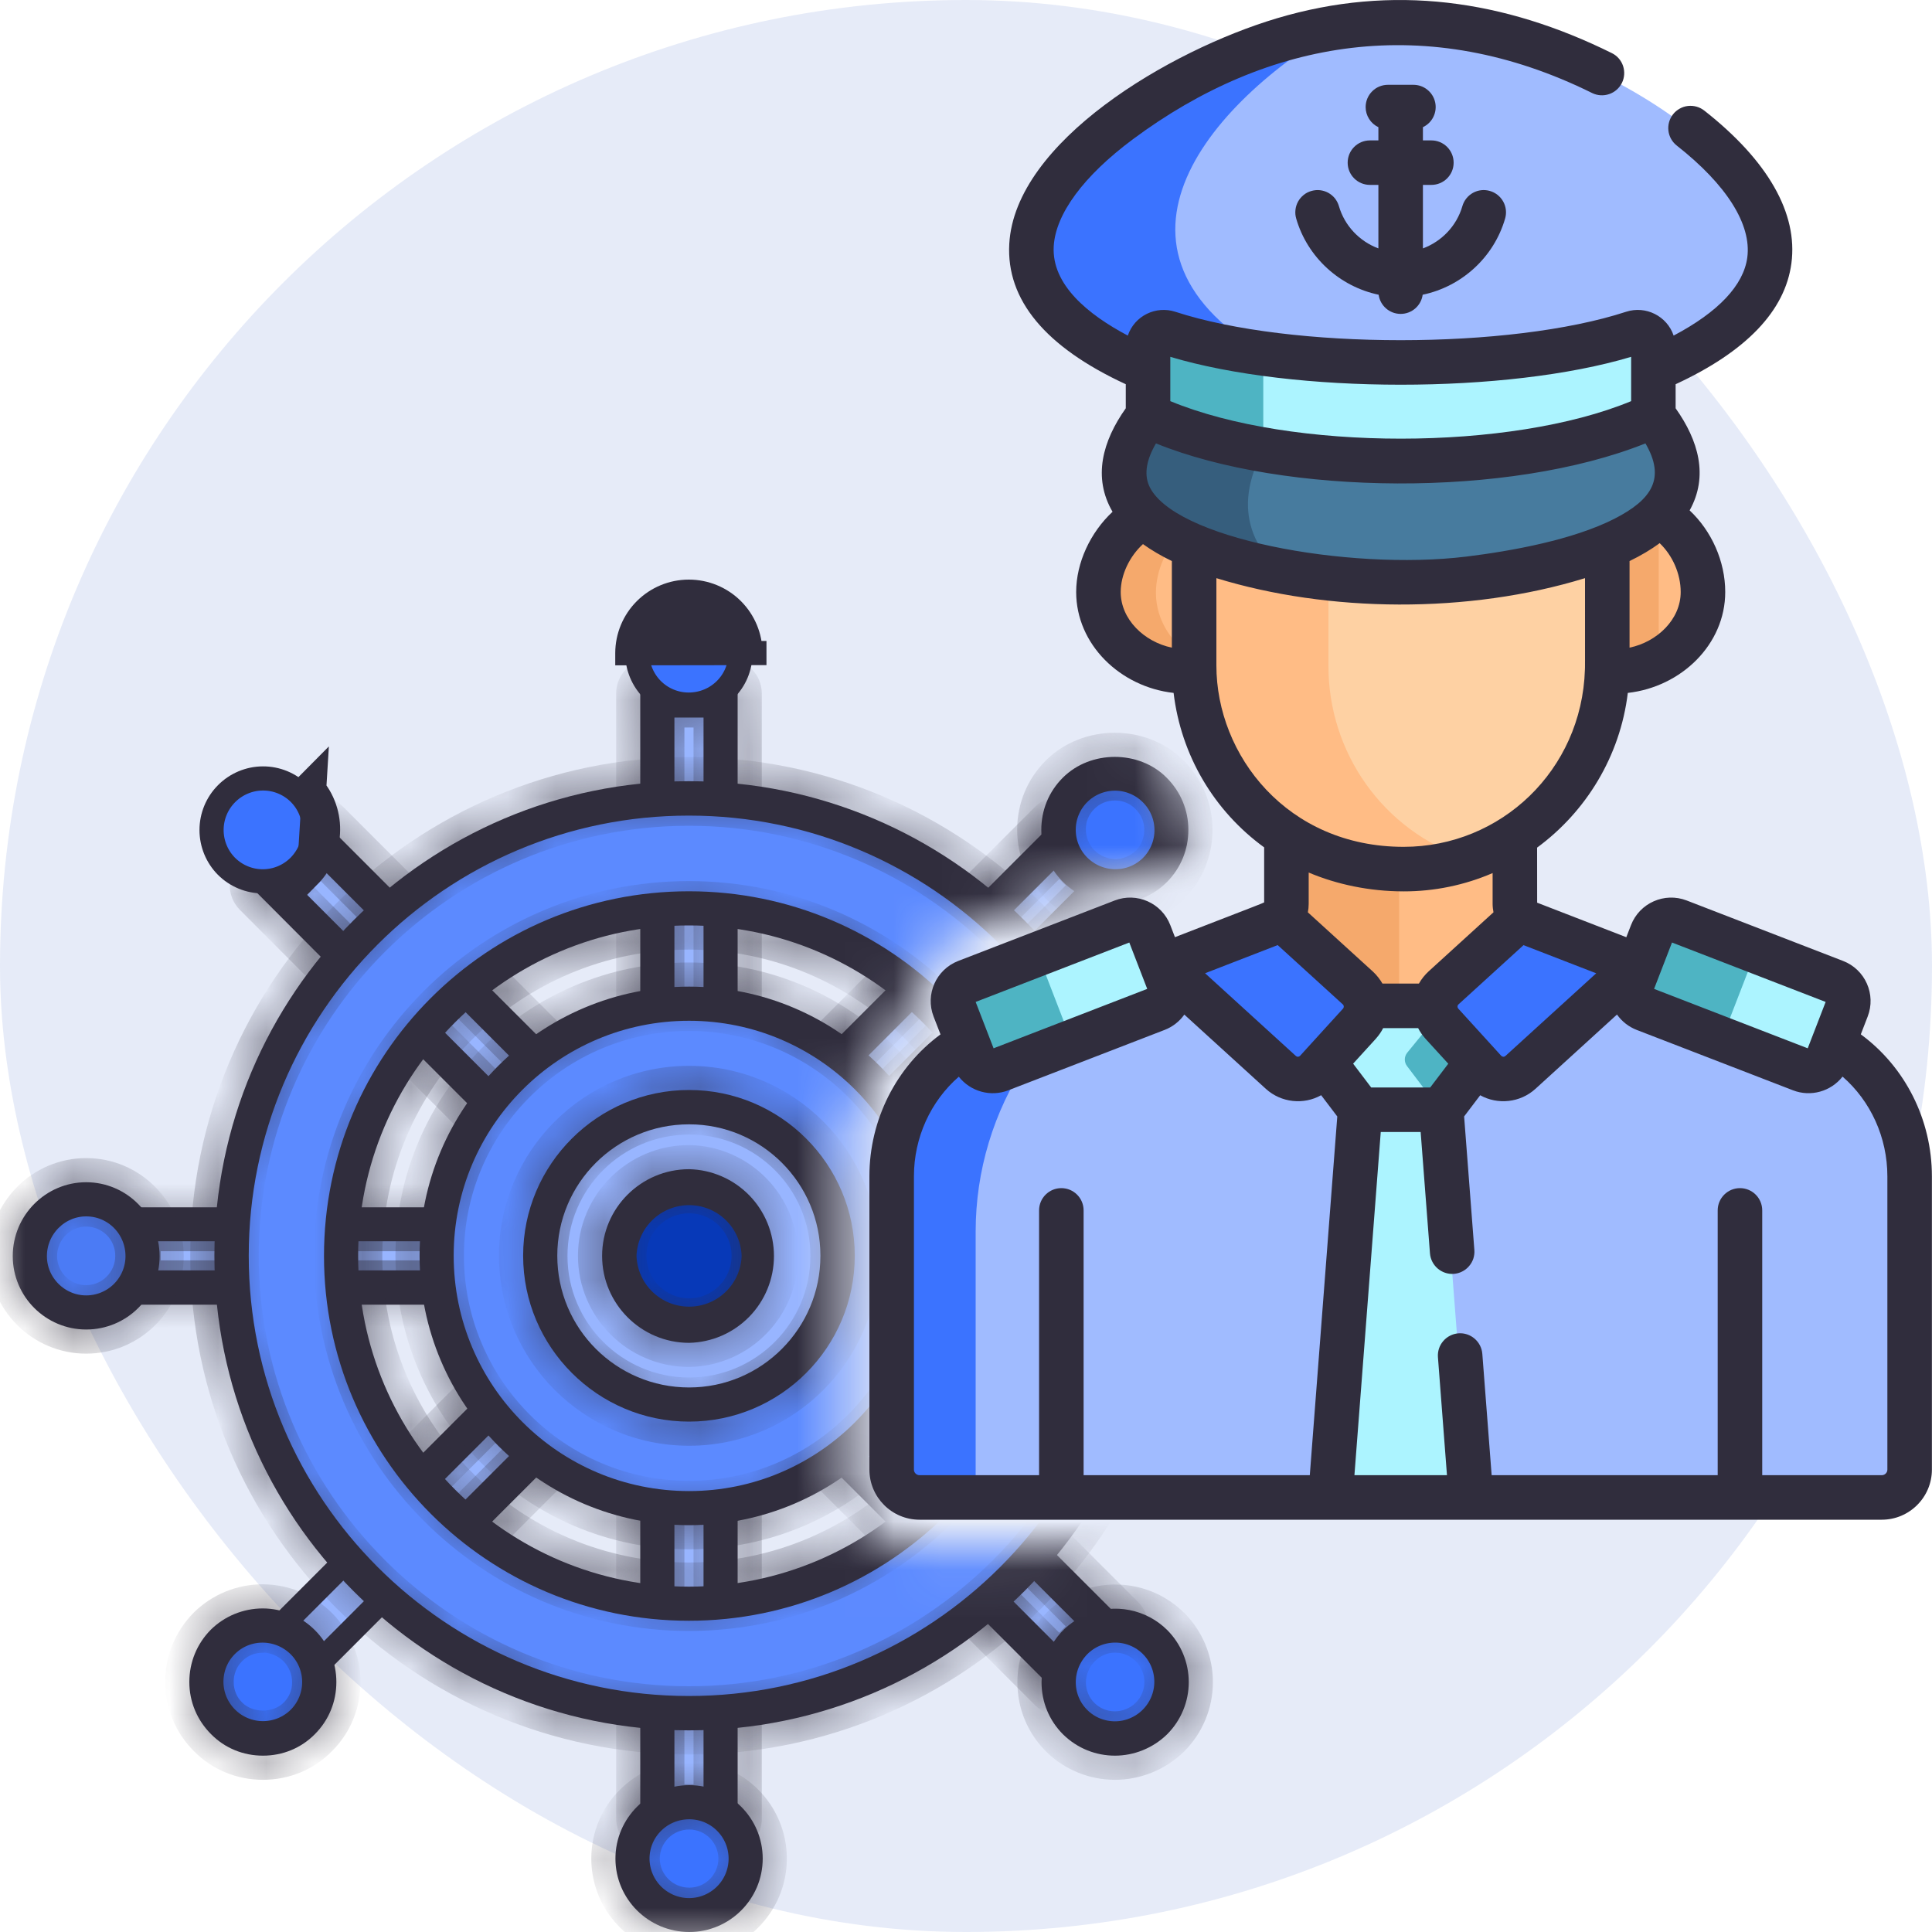 <svg xmlns="http://www.w3.org/2000/svg" width="40" height="40" viewBox="0 0 40 40" fill="none"><rect x="-0" y="-0" width="40" height="40" rx="20" fill="#0739B8" fill-opacity="0.1"></rect><mask id="mask0_1042_2283" style="mask-type:alpha" maskUnits="userSpaceOnUse" x="-2" y="7" width="30" height="34"><path d="M23.5 15C22.7 15 21.833 13.333 21.5 12.5L16 7.5H7.5L2 12.5C-0.333 15.333 -0.6 20.5 -1 20.5C-1.4 20.5 0.833 31 -0 35.5C5 38.333 4.6 39.1 5 39.5C5.4 39.9 19.5 41.333 26 40L28 34C28 33.5 27.2 32 24 32C22.031 32 20.339 32.063 19.135 32.073C18.182 32.081 17.5 31.314 17.5 30.36V23.606C17.5 23.211 17.617 22.825 17.836 22.496L18.5 21.5L19.238 19.861C19.342 19.629 19.53 19.446 19.765 19.348L21.154 18.769C22.372 18.261 23.68 18 25 18C24.833 17 24.3 15 23.5 15Z" fill="#D9D9D9"></path></mask><g mask="url(#mask0_1042_2283)"><path d="M13.713 14.606H14.816V16.843H13.713V14.606Z" fill="#98B5FF" stroke="#302D3D" stroke-width="0.5"></path><mask id="path-4-inside-1_1042_2283" fill="white"><path d="M15.066 17.299H13.463C13.348 17.299 13.256 17.208 13.256 17.093V14.356C13.256 14.241 13.348 14.149 13.463 14.149H15.066C15.181 14.149 15.272 14.241 15.272 14.356V17.093C15.277 17.208 15.181 17.299 15.066 17.299ZM13.67 16.881H14.859V14.562H13.67V16.881Z"></path></mask><path d="M15.066 17.299H13.463C13.348 17.299 13.256 17.208 13.256 17.093V14.356C13.256 14.241 13.348 14.149 13.463 14.149H15.066C15.181 14.149 15.272 14.241 15.272 14.356V17.093C15.277 17.208 15.181 17.299 15.066 17.299ZM13.67 16.881H14.859V14.562H13.67V16.881Z" fill="#302D3D"></path><path d="M15.272 17.093H14.772V17.103L14.773 17.113L15.272 17.093ZM13.67 16.881H13.17V17.381H13.67V16.881ZM14.859 16.881V17.381H15.359V16.881H14.859ZM14.859 14.562H15.359V14.062H14.859V14.562ZM13.67 14.562V14.062H13.17V14.562H13.67ZM15.066 16.799H13.463V17.799H15.066V16.799ZM13.463 16.799C13.624 16.799 13.756 16.931 13.756 17.093H12.756C12.756 17.484 13.072 17.799 13.463 17.799V16.799ZM13.756 17.093V14.356H12.756V17.093H13.756ZM13.756 14.356C13.756 14.517 13.624 14.649 13.463 14.649V13.649C13.072 13.649 12.756 13.965 12.756 14.356H13.756ZM13.463 14.649H15.066V13.649H13.463V14.649ZM15.066 14.649C14.904 14.649 14.772 14.517 14.772 14.356H15.772C15.772 13.965 15.457 13.649 15.066 13.649V14.649ZM14.772 14.356V17.093H15.772V14.356H14.772ZM14.773 17.113C14.765 16.918 14.924 16.799 15.066 16.799V17.799C15.438 17.799 15.789 17.498 15.772 17.073L14.773 17.113ZM13.67 17.381H14.859V16.381H13.67V17.381ZM15.359 16.881V14.562H14.359V16.881H15.359ZM14.859 14.062H13.67V15.062H14.859V14.062ZM13.17 14.562V16.881H14.17V14.562H13.17Z" fill="#302D3D" mask="url(#path-4-inside-1_1042_2283)"></path><path d="M15.33 13.525C15.33 14.115 14.852 14.588 14.258 14.588C13.976 14.588 13.705 14.476 13.506 14.277C13.306 14.077 13.194 13.807 13.194 13.525C13.194 12.942 13.675 12.461 14.258 12.461C14.851 12.461 15.33 12.943 15.33 13.525Z" fill="#3B73FF" stroke="#302D3D" stroke-width="0.5"></path><path d="M15.619 13.521C15.619 13.521 15.619 13.52 15.619 13.52H15.537C15.536 13.184 15.402 12.861 15.164 12.623C14.925 12.384 14.6 12.25 14.262 12.25C14.261 12.25 14.259 12.25 14.258 12.25C13.921 12.251 13.599 12.385 13.361 12.623C13.123 12.861 12.989 13.184 12.988 13.52C12.988 13.522 12.988 13.523 12.988 13.525L15.619 13.521Z" fill="#302D3D" stroke="#302D3D" stroke-width="0.5"></path><path d="M13.713 35.162H14.816V37.399H13.713V35.162Z" fill="#98B5FF" stroke="#302D3D" stroke-width="0.5"></path><mask id="path-9-inside-2_1042_2283" fill="white"><path d="M15.066 37.86H13.463C13.348 37.86 13.256 37.768 13.256 37.653V34.912C13.256 34.797 13.348 34.705 13.463 34.705H15.066C15.181 34.705 15.272 34.797 15.272 34.912V37.649C15.277 37.764 15.181 37.86 15.066 37.86ZM13.67 37.442H14.859V35.123H13.67V37.442Z"></path></mask><path d="M15.066 37.86H13.463C13.348 37.86 13.256 37.768 13.256 37.653V34.912C13.256 34.797 13.348 34.705 13.463 34.705H15.066C15.181 34.705 15.272 34.797 15.272 34.912V37.649C15.277 37.764 15.181 37.86 15.066 37.86ZM13.67 37.442H14.859V35.123H13.67V37.442Z" fill="#302D3D"></path><path d="M15.272 37.649H14.772V37.659L14.773 37.669L15.272 37.649ZM13.67 37.442H13.17V37.942H13.67V37.442ZM14.859 37.442V37.942H15.359V37.442H14.859ZM14.859 35.123H15.359V34.623H14.859V35.123ZM13.67 35.123V34.623H13.17V35.123H13.67ZM15.066 37.36H13.463V38.36H15.066V37.36ZM13.463 37.36C13.624 37.36 13.756 37.492 13.756 37.653H12.756C12.756 38.044 13.072 38.36 13.463 38.36V37.36ZM13.756 37.653V34.912H12.756V37.653H13.756ZM13.756 34.912C13.756 35.073 13.624 35.205 13.463 35.205V34.205C13.072 34.205 12.756 34.521 12.756 34.912H13.756ZM13.463 35.205H15.066V34.205H13.463V35.205ZM15.066 35.205C14.904 35.205 14.772 35.073 14.772 34.912H15.772C15.772 34.521 15.457 34.205 15.066 34.205V35.205ZM14.772 34.912V37.649H15.772V34.912H14.772ZM14.773 37.669C14.766 37.488 14.909 37.36 15.066 37.36V38.36C15.453 38.36 15.788 38.039 15.772 37.629L14.773 37.669ZM13.67 37.942H14.859V36.942H13.67V37.942ZM15.359 37.442V35.123H14.359V37.442H15.359ZM14.859 34.623H13.67V35.623H14.859V34.623ZM13.17 35.123V37.442H14.17V35.123H13.17Z" fill="#302D3D" mask="url(#path-9-inside-2_1042_2283)"></path><path d="M13.198 38.48C13.198 37.89 13.677 37.416 14.271 37.416C14.553 37.416 14.824 37.528 15.023 37.728C15.223 37.927 15.335 38.198 15.335 38.48C15.335 38.763 15.222 39.035 15.022 39.235C14.821 39.435 14.55 39.548 14.267 39.548C13.983 39.548 13.712 39.435 13.511 39.235C13.311 39.035 13.198 38.763 13.198 38.48Z" fill="#3B73FF" stroke="#302D3D" stroke-width="0.5"></path><mask id="path-12-inside-3_1042_2283" fill="white"><path d="M14.271 40C13.426 40 12.742 39.316 12.742 38.48C12.742 37.639 13.431 36.96 14.271 36.96C15.111 36.96 15.791 37.644 15.791 38.48C15.791 39.32 15.107 40 14.271 40ZM14.271 37.378C13.656 37.378 13.16 37.874 13.16 38.48C13.16 39.091 13.66 39.582 14.271 39.582C14.882 39.582 15.373 39.086 15.373 38.48C15.373 37.874 14.877 37.378 14.271 37.378Z"></path></mask><path d="M14.271 40C13.426 40 12.742 39.316 12.742 38.48C12.742 37.639 13.431 36.96 14.271 36.96C15.111 36.96 15.791 37.644 15.791 38.48C15.791 39.32 15.107 40 14.271 40ZM14.271 37.378C13.656 37.378 13.16 37.874 13.16 38.48C13.16 39.091 13.66 39.582 14.271 39.582C14.882 39.582 15.373 39.086 15.373 38.48C15.373 37.874 14.877 37.378 14.271 37.378Z" fill="#302D3D"></path><path d="M14.271 39.5C13.7 39.5 13.242 39.038 13.242 38.48H12.242C12.242 39.594 13.152 40.5 14.271 40.5V39.5ZM13.242 38.48C13.242 37.92 13.703 37.46 14.271 37.46V36.46C13.158 36.46 12.242 37.359 12.242 38.48H13.242ZM14.271 37.46C14.834 37.46 15.291 37.919 15.291 38.48H16.291C16.291 37.369 15.389 36.46 14.271 36.46V37.46ZM15.291 38.48C15.291 39.043 14.832 39.5 14.271 39.5V40.5C15.382 40.5 16.291 39.597 16.291 38.48H15.291ZM14.271 36.878C13.382 36.878 12.66 37.595 12.66 38.48H13.66C13.66 38.153 13.929 37.878 14.271 37.878V36.878ZM12.66 38.48C12.66 39.372 13.389 40.082 14.271 40.082V39.082C13.931 39.082 13.66 38.809 13.66 38.48H12.66ZM14.271 40.082C15.159 40.082 15.873 39.361 15.873 38.48H14.873C14.873 38.811 14.604 39.082 14.271 39.082V40.082ZM15.873 38.48C15.873 37.598 15.153 36.878 14.271 36.878V37.878C14.601 37.878 14.873 38.15 14.873 38.48H15.873Z" fill="#302D3D" mask="url(#path-12-inside-3_1042_2283)"></path><path d="M13.713 18.092H14.816V34.63H13.713V18.092Z" fill="#98B5FF" stroke="#302D3D" stroke-width="0.5"></path><mask id="path-15-inside-4_1042_2283" fill="white"><path d="M15.066 35.091H13.463C13.348 35.091 13.256 34.999 13.256 34.884V17.846C13.256 17.731 13.348 17.639 13.463 17.639H15.066C15.181 17.639 15.272 17.731 15.272 17.846V34.884C15.277 34.994 15.181 35.091 15.066 35.091ZM13.67 34.673H14.859V18.048H13.67V34.673Z"></path></mask><path d="M15.066 35.091H13.463C13.348 35.091 13.256 34.999 13.256 34.884V17.846C13.256 17.731 13.348 17.639 13.463 17.639H15.066C15.181 17.639 15.272 17.731 15.272 17.846V34.884C15.277 34.994 15.181 35.091 15.066 35.091ZM13.67 34.673H14.859V18.048H13.67V34.673Z" fill="#302D3D"></path><path d="M15.272 34.884H14.772V34.894L14.773 34.905L15.272 34.884ZM13.67 34.673H13.17V35.173H13.67V34.673ZM14.859 34.673V35.173H15.359V34.673H14.859ZM14.859 18.048H15.359V17.548H14.859V18.048ZM13.67 18.048V17.548H13.17V18.048H13.67ZM15.066 34.591H13.463V35.591H15.066V34.591ZM13.463 34.591C13.624 34.591 13.756 34.723 13.756 34.884H12.756C12.756 35.275 13.072 35.591 13.463 35.591V34.591ZM13.756 34.884V17.846H12.756V34.884H13.756ZM13.756 17.846C13.756 18.007 13.624 18.139 13.463 18.139V17.139C13.072 17.139 12.756 17.455 12.756 17.846H13.756ZM13.463 18.139H15.066V17.139H13.463V18.139ZM15.066 18.139C14.904 18.139 14.772 18.007 14.772 17.846H15.772C15.772 17.455 15.457 17.139 15.066 17.139V18.139ZM14.772 17.846V34.884H15.772V17.846H14.772ZM14.773 34.905C14.769 34.805 14.811 34.725 14.86 34.675C14.91 34.626 14.982 34.591 15.066 34.591V35.591C15.445 35.591 15.789 35.277 15.772 34.863L14.773 34.905ZM13.67 35.173H14.859V34.173H13.67V35.173ZM15.359 34.673V18.048H14.359V34.673H15.359ZM14.859 17.548H13.67V18.548H14.859V17.548ZM13.17 18.048V34.673H14.17V18.048H13.17Z" fill="#302D3D" mask="url(#path-15-inside-4_1042_2283)"></path><path d="M17.236 25.998C17.236 27.642 15.905 28.976 14.267 28.976C12.623 28.976 11.288 27.646 11.288 25.998C11.288 24.359 12.618 23.028 14.267 23.028C15.906 23.028 17.236 24.358 17.236 25.998Z" fill="#4B7BF5" stroke="#302D3D" stroke-width="0.5"></path><path d="M15.202 25.082C15.451 25.325 15.595 25.655 15.605 26.002C15.595 26.35 15.451 26.68 15.202 26.922C14.952 27.167 14.616 27.303 14.267 27.303C13.917 27.303 13.581 27.167 13.331 26.922C13.082 26.68 12.938 26.35 12.928 26.002C12.938 25.655 13.082 25.325 13.331 25.082C13.581 24.838 13.917 24.701 14.267 24.701C14.616 24.701 14.952 24.838 15.202 25.082Z" fill="#0739B8" stroke="#302D3D" stroke-width="0.5"></path><path d="M7.393 19.915L5.812 18.333L6.591 17.553L8.173 19.135L7.393 19.915Z" fill="#98B5FF" stroke="#302D3D" stroke-width="0.5"></path><mask id="path-20-inside-5_1042_2283" fill="white"><path d="M7.396 20.478C7.341 20.478 7.291 20.459 7.249 20.418L5.316 18.48C5.278 18.44 5.257 18.388 5.257 18.333C5.257 18.278 5.278 18.226 5.316 18.186L6.45 17.052C6.528 16.974 6.666 16.974 6.744 17.052L8.677 18.985C8.715 19.025 8.736 19.077 8.736 19.132C8.736 19.187 8.715 19.239 8.677 19.279L7.543 20.413C7.502 20.455 7.451 20.478 7.396 20.478ZM5.757 18.333L7.396 19.972L8.237 19.132L6.597 17.492L5.757 18.333Z"></path></mask><path d="M7.396 20.478C7.341 20.478 7.291 20.459 7.249 20.418L5.316 18.48C5.278 18.44 5.257 18.388 5.257 18.333C5.257 18.278 5.278 18.226 5.316 18.186L6.45 17.052C6.528 16.974 6.666 16.974 6.744 17.052L8.677 18.985C8.715 19.025 8.736 19.077 8.736 19.132C8.736 19.187 8.715 19.239 8.677 19.279L7.543 20.413C7.502 20.455 7.451 20.478 7.396 20.478ZM5.757 18.333L7.396 19.972L8.237 19.132L6.597 17.492L5.757 18.333Z" fill="#302D3D"></path><path d="M7.249 20.418L6.895 20.771L6.896 20.771L7.249 20.418ZM5.316 18.48L4.954 18.826L4.962 18.833L5.316 18.48ZM5.257 18.333H5.757H5.257ZM5.316 18.186L4.962 17.832L4.954 17.84L5.316 18.186ZM6.45 17.052L6.097 16.698L6.45 17.052ZM6.744 17.052L7.098 16.698L6.744 17.052ZM8.677 18.985L9.039 18.639L9.031 18.631L8.677 18.985ZM8.736 19.132H8.236H8.736ZM8.677 19.279L9.031 19.633L9.039 19.625L8.677 19.279ZM5.757 18.333L5.403 17.979L5.05 18.333L5.403 18.686L5.757 18.333ZM7.396 19.972L7.043 20.326L7.396 20.68L7.75 20.326L7.396 19.972ZM8.237 19.132L8.59 19.485L8.944 19.132L8.59 18.778L8.237 19.132ZM6.597 17.492L6.951 17.139L6.597 16.785L6.244 17.139L6.597 17.492ZM7.396 19.978C7.425 19.978 7.461 19.983 7.501 19.998C7.542 20.014 7.576 20.038 7.603 20.064L6.896 20.771C7.039 20.915 7.22 20.978 7.396 20.978V19.978ZM7.603 20.065L5.67 18.127L4.962 18.833L6.895 20.771L7.603 20.065ZM5.677 18.134C5.728 18.188 5.757 18.259 5.757 18.333H4.757C4.757 18.516 4.828 18.693 4.954 18.825L5.677 18.134ZM5.757 18.333C5.757 18.407 5.728 18.478 5.677 18.532L4.954 17.84C4.828 17.973 4.757 18.149 4.757 18.333H5.757ZM5.669 18.54L6.804 17.405L6.097 16.698L4.962 17.832L5.669 18.54ZM6.804 17.405C6.738 17.471 6.659 17.493 6.597 17.493C6.535 17.493 6.456 17.471 6.39 17.405L7.098 16.698C6.824 16.425 6.37 16.425 6.097 16.698L6.804 17.405ZM6.39 17.405L8.324 19.339L9.031 18.631L7.098 16.698L6.39 17.405ZM8.316 19.331C8.265 19.277 8.236 19.206 8.236 19.132H9.236C9.236 18.948 9.166 18.772 9.039 18.639L8.316 19.331ZM8.236 19.132C8.236 19.058 8.265 18.987 8.316 18.933L9.039 19.625C9.166 19.492 9.236 19.316 9.236 19.132H8.236ZM8.324 18.925L7.19 20.06L7.897 20.767L9.031 19.633L8.324 18.925ZM7.19 20.06C7.23 20.02 7.302 19.978 7.396 19.978V20.978C7.6 20.978 7.774 20.89 7.897 20.767L7.19 20.06ZM5.403 18.686L7.043 20.326L7.75 19.619L6.11 17.979L5.403 18.686ZM7.75 20.326L8.59 19.485L7.883 18.778L7.043 19.619L7.75 20.326ZM8.59 18.778L6.951 17.139L6.244 17.846L7.883 19.485L8.59 18.778ZM6.244 17.139L5.403 17.979L6.11 18.686L6.951 17.846L6.244 17.139Z" fill="#302D3D" mask="url(#path-20-inside-5_1042_2283)"></path><path d="M4.69 16.433L4.69 16.433C4.789 16.333 4.906 16.254 5.035 16.2C5.163 16.146 5.302 16.117 5.442 16.117C5.582 16.116 5.72 16.143 5.85 16.196C5.979 16.249 6.097 16.327 6.196 16.425C6.611 16.84 6.609 17.513 6.191 17.936C5.991 18.135 5.722 18.247 5.44 18.247C5.159 18.247 4.889 18.135 4.689 17.936C4.491 17.736 4.38 17.466 4.38 17.185C4.38 16.903 4.491 16.633 4.69 16.433Z" fill="#3B73FF" stroke="#302D3D" stroke-width="0.5"></path><path d="M6.394 18.137C6.655 17.873 6.789 17.527 6.792 17.181C6.795 16.833 6.665 16.485 6.4 16.221L6.519 16.101L6.394 18.137Z" fill="#302D3D" stroke="#302D3D" stroke-width="0.5"></path><path d="M20.346 32.873L21.125 32.094L22.707 33.675L21.927 34.455L20.346 32.873Z" fill="#98B5FF" stroke="#302D3D" stroke-width="0.5"></path><mask id="path-25-inside-6_1042_2283" fill="white"><path d="M21.932 35.012C21.877 35.012 21.826 34.994 21.785 34.953L19.851 33.019C19.813 32.98 19.792 32.927 19.792 32.872C19.792 32.818 19.813 32.765 19.851 32.725L20.985 31.591C21.068 31.508 21.201 31.508 21.279 31.591L23.213 33.525C23.251 33.564 23.272 33.617 23.272 33.671C23.272 33.726 23.251 33.779 23.213 33.818L22.078 34.953C22.037 34.994 21.987 35.012 21.932 35.012ZM20.292 32.872L21.932 34.512L22.772 33.671L21.133 32.032L20.292 32.872Z"></path></mask><path d="M21.932 35.012C21.877 35.012 21.826 34.994 21.785 34.953L19.851 33.019C19.813 32.98 19.792 32.927 19.792 32.872C19.792 32.818 19.813 32.765 19.851 32.725L20.985 31.591C21.068 31.508 21.201 31.508 21.279 31.591L23.213 33.525C23.251 33.564 23.272 33.617 23.272 33.671C23.272 33.726 23.251 33.779 23.213 33.818L22.078 34.953C22.037 34.994 21.987 35.012 21.932 35.012ZM20.292 32.872L21.932 34.512L22.772 33.671L21.133 32.032L20.292 32.872Z" fill="#302D3D"></path><path d="M21.785 34.953L21.431 35.306H21.431L21.785 34.953ZM19.851 33.019L19.49 33.365L19.498 33.373L19.851 33.019ZM19.851 32.725L19.498 32.372L19.49 32.38L19.851 32.725ZM20.985 31.591L20.632 31.238L20.632 31.238L20.985 31.591ZM21.279 31.591L20.916 31.934L20.921 31.94L20.926 31.945L21.279 31.591ZM23.213 33.525L23.574 33.179L23.566 33.171L23.213 33.525ZM23.213 33.818L23.567 34.172L23.574 34.164L23.213 33.818ZM20.292 32.872L19.939 32.519L19.585 32.872L19.939 33.226L20.292 32.872ZM21.932 34.512L21.578 34.865L21.932 35.219L22.285 34.865L21.932 34.512ZM22.772 33.671L23.125 34.025L23.479 33.671L23.125 33.318L22.772 33.671ZM21.133 32.032L21.486 31.678L21.133 31.325L20.779 31.678L21.133 32.032ZM21.932 34.512C21.96 34.512 21.997 34.517 22.037 34.533C22.077 34.549 22.112 34.573 22.138 34.599L21.431 35.306C21.574 35.45 21.756 35.512 21.932 35.512V34.512ZM22.138 34.599L20.205 32.666L19.498 33.373L21.431 35.306L22.138 34.599ZM20.213 32.674C20.264 32.727 20.292 32.798 20.292 32.872H19.292C19.292 33.056 19.363 33.232 19.49 33.365L20.213 32.674ZM20.292 32.872C20.292 32.946 20.264 33.017 20.213 33.071L19.49 32.38C19.363 32.512 19.292 32.689 19.292 32.872H20.292ZM20.205 33.079L21.339 31.945L20.632 31.238L19.498 32.372L20.205 33.079ZM21.339 31.945C21.232 32.051 21.041 32.066 20.916 31.934L21.643 31.248C21.362 30.95 20.904 30.965 20.632 31.238L21.339 31.945ZM20.926 31.945L22.859 33.878L23.566 33.171L21.633 31.238L20.926 31.945ZM22.852 33.87C22.8 33.817 22.772 33.745 22.772 33.671H23.772C23.772 33.488 23.701 33.312 23.574 33.179L22.852 33.87ZM22.772 33.671C22.772 33.597 22.8 33.526 22.852 33.473L23.574 34.164C23.701 34.031 23.772 33.855 23.772 33.671H22.772ZM22.859 33.465L21.725 34.599L22.432 35.306L23.566 34.172L22.859 33.465ZM21.725 34.599C21.751 34.573 21.786 34.549 21.826 34.533C21.866 34.517 21.903 34.512 21.932 34.512V35.512C22.107 35.512 22.289 35.45 22.432 35.306L21.725 34.599ZM19.939 33.226L21.578 34.865L22.285 34.158L20.646 32.519L19.939 33.226ZM22.285 34.865L23.125 34.025L22.418 33.318L21.578 34.158L22.285 34.865ZM23.125 33.318L21.486 31.678L20.779 32.386L22.418 34.025L23.125 33.318ZM20.779 31.678L19.939 32.519L20.646 33.226L21.486 32.386L20.779 31.678Z" fill="#302D3D" mask="url(#path-25-inside-6_1042_2283)"></path><path d="M23.839 35.571L23.838 35.572C23.74 35.671 23.623 35.75 23.494 35.804C23.365 35.859 23.227 35.887 23.087 35.888C22.947 35.888 22.808 35.861 22.679 35.809C22.55 35.756 22.432 35.678 22.333 35.579C21.918 35.164 21.919 34.491 22.338 34.068C22.537 33.87 22.807 33.758 23.089 33.758C23.37 33.758 23.64 33.87 23.839 34.068C24.038 34.268 24.149 34.538 24.149 34.82C24.149 35.101 24.037 35.371 23.839 35.571Z" fill="#3B73FF" stroke="#302D3D" stroke-width="0.5"></path><mask id="path-28-inside-7_1042_2283" fill="white"><path d="M23.084 36.349C22.694 36.349 22.308 36.202 22.009 35.908C21.72 35.619 21.564 35.237 21.564 34.829C21.565 34.528 21.655 34.233 21.823 33.983C21.99 33.733 22.228 33.538 22.507 33.422C22.785 33.307 23.091 33.276 23.387 33.335C23.682 33.393 23.954 33.537 24.168 33.75C24.452 34.036 24.612 34.423 24.612 34.827C24.612 35.23 24.452 35.617 24.168 35.903C23.869 36.197 23.474 36.349 23.084 36.349ZM23.093 33.717C22.813 33.708 22.519 33.832 22.312 34.044C22.101 34.255 21.986 34.535 21.982 34.829C21.982 35.123 22.097 35.403 22.303 35.609C22.735 36.041 23.438 36.037 23.869 35.605C24.301 35.173 24.301 34.475 23.869 34.044C23.663 33.832 23.387 33.717 23.093 33.717Z"></path></mask><path d="M23.084 36.349C22.694 36.349 22.308 36.202 22.009 35.908C21.72 35.619 21.564 35.237 21.564 34.829C21.565 34.528 21.655 34.233 21.823 33.983C21.99 33.733 22.228 33.538 22.507 33.422C22.785 33.307 23.091 33.276 23.387 33.335C23.682 33.393 23.954 33.537 24.168 33.75C24.452 34.036 24.612 34.423 24.612 34.827C24.612 35.23 24.452 35.617 24.168 35.903C23.869 36.197 23.474 36.349 23.084 36.349ZM23.093 33.717C22.813 33.708 22.519 33.832 22.312 34.044C22.101 34.255 21.986 34.535 21.982 34.829C21.982 35.123 22.097 35.403 22.303 35.609C22.735 36.041 23.438 36.037 23.869 35.605C24.301 35.173 24.301 34.475 23.869 34.044C23.663 33.832 23.387 33.717 23.093 33.717Z" fill="#302D3D"></path><path d="M22.009 35.908L21.656 36.262L21.659 36.264L22.009 35.908ZM21.564 34.829L21.064 34.827V34.829H21.564ZM24.168 33.75L24.523 33.397L24.52 33.395L24.168 33.75ZM24.168 35.903L24.519 36.26L24.523 36.256L24.168 35.903ZM23.093 33.717L23.077 34.217L23.085 34.217H23.093V33.717ZM22.312 34.044L22.666 34.397L22.67 34.393L22.312 34.044ZM21.982 34.829L21.482 34.821V34.829H21.982ZM23.869 34.044L23.512 34.393L23.516 34.397L23.869 34.044ZM23.084 35.849C22.82 35.849 22.562 35.751 22.36 35.552L21.659 36.264C22.054 36.653 22.567 36.849 23.084 36.849V35.849ZM22.363 35.554C22.168 35.36 22.064 35.106 22.064 34.829H21.064C21.064 35.369 21.272 35.877 21.656 36.262L22.363 35.554ZM22.064 34.83C22.064 34.628 22.125 34.43 22.238 34.261L21.407 33.705C21.184 34.037 21.065 34.427 21.064 34.827L22.064 34.83ZM22.238 34.261C22.351 34.093 22.511 33.962 22.698 33.884L22.315 32.96C21.946 33.113 21.63 33.372 21.407 33.705L22.238 34.261ZM22.698 33.884C22.885 33.806 23.091 33.786 23.29 33.825L23.483 32.844C23.091 32.767 22.685 32.807 22.315 32.96L22.698 33.884ZM23.29 33.825C23.489 33.864 23.672 33.962 23.816 34.104L24.52 33.395C24.236 33.113 23.876 32.921 23.483 32.844L23.29 33.825ZM23.813 34.102C24.005 34.295 24.112 34.555 24.112 34.827H25.112C25.112 34.291 24.9 33.777 24.523 33.397L23.813 34.102ZM24.112 34.827C24.112 35.098 24.005 35.358 23.813 35.551L24.523 36.256C24.9 35.876 25.112 35.362 25.112 34.827H24.112ZM23.817 35.547C23.615 35.746 23.347 35.849 23.084 35.849V36.849C23.602 36.849 24.124 36.648 24.519 36.26L23.817 35.547ZM23.11 33.218C22.679 33.204 22.252 33.39 21.955 33.694L22.67 34.393C22.786 34.274 22.947 34.213 23.077 34.217L23.11 33.218ZM21.959 33.69C21.654 33.995 21.488 34.4 21.482 34.821L22.482 34.837C22.484 34.669 22.549 34.514 22.666 34.397L21.959 33.69ZM21.482 34.829C21.482 35.254 21.648 35.661 21.95 35.963L22.657 35.256C22.545 35.144 22.482 34.992 22.482 34.829H21.482ZM21.95 35.963C22.579 36.593 23.599 36.583 24.223 35.959L23.516 35.251C23.277 35.49 22.891 35.49 22.657 35.256L21.95 35.963ZM24.223 35.959C24.85 35.331 24.85 34.317 24.223 33.69L23.516 34.397C23.752 34.633 23.752 35.015 23.516 35.251L24.223 35.959ZM24.227 33.694C23.925 33.386 23.521 33.217 23.093 33.217V34.217C23.253 34.217 23.4 34.279 23.512 34.393L24.227 33.694Z" fill="#302D3D" mask="url(#path-28-inside-7_1042_2283)"></path><path d="M19.971 32.492L8.278 20.799L9.057 20.02L20.75 31.712L19.971 32.492Z" fill="#98B5FF" stroke="#302D3D" stroke-width="0.5"></path><mask id="path-31-inside-8_1042_2283" fill="white"><path d="M19.975 33.056C19.92 33.056 19.864 33.033 19.828 32.996L7.777 20.946C7.739 20.906 7.718 20.854 7.718 20.799C7.718 20.744 7.739 20.692 7.777 20.652L8.912 19.518C8.994 19.435 9.127 19.435 9.205 19.518L21.256 31.564C21.339 31.646 21.339 31.779 21.256 31.858L20.122 32.992C20.085 33.033 20.03 33.056 19.975 33.056ZM8.223 20.799L19.975 32.551L20.815 31.711L9.059 19.959L8.223 20.799Z"></path></mask><path d="M19.975 33.056C19.92 33.056 19.864 33.033 19.828 32.996L7.777 20.946C7.739 20.906 7.718 20.854 7.718 20.799C7.718 20.744 7.739 20.692 7.777 20.652L8.912 19.518C8.994 19.435 9.127 19.435 9.205 19.518L21.256 31.564C21.339 31.646 21.339 31.779 21.256 31.858L20.122 32.992C20.085 33.033 20.03 33.056 19.975 33.056ZM8.223 20.799L19.975 32.551L20.815 31.711L9.059 19.959L8.223 20.799Z" fill="#302D3D"></path><path d="M19.828 32.996L19.474 33.35L19.828 32.996ZM7.777 20.946L7.416 21.292L7.424 21.299L7.777 20.946ZM7.777 20.652L7.424 20.298L7.416 20.306L7.777 20.652ZM8.912 19.518L8.558 19.164L8.558 19.164L8.912 19.518ZM9.205 19.518L8.842 19.861L8.847 19.866L8.852 19.871L9.205 19.518ZM21.256 31.564L21.61 31.21L21.61 31.21L21.256 31.564ZM21.256 31.858L20.913 31.494L20.907 31.499L20.902 31.504L21.256 31.858ZM20.122 32.992L19.768 32.638L19.758 32.649L19.748 32.66L20.122 32.992ZM8.223 20.799L7.868 20.446L7.517 20.8L7.869 21.152L8.223 20.799ZM19.975 32.551L19.621 32.905L19.975 33.258L20.328 32.905L19.975 32.551ZM20.815 31.711L21.169 32.064L21.522 31.71L21.169 31.357L20.815 31.711ZM9.059 19.959L9.412 19.605L9.057 19.251L8.704 19.606L9.059 19.959ZM19.975 32.556C20.016 32.556 20.052 32.565 20.084 32.577C20.115 32.59 20.149 32.611 20.181 32.643L19.474 33.35C19.607 33.483 19.79 33.556 19.975 33.556V32.556ZM20.181 32.643L8.131 20.592L7.424 21.299L19.474 33.35L20.181 32.643ZM8.139 20.6C8.19 20.654 8.218 20.725 8.218 20.799H7.218C7.218 20.983 7.289 21.159 7.416 21.291L8.139 20.6ZM8.218 20.799C8.218 20.873 8.19 20.944 8.139 20.998L7.416 20.306C7.289 20.439 7.218 20.616 7.218 20.799H8.218ZM8.131 21.006L9.265 19.871L8.558 19.164L7.424 20.299L8.131 21.006ZM9.265 19.871C9.158 19.978 8.967 19.993 8.842 19.861L9.569 19.174C9.288 18.877 8.83 18.892 8.558 19.164L9.265 19.871ZM8.852 19.871L20.902 31.917L21.61 31.21L9.559 19.164L8.852 19.871ZM20.902 31.917C20.796 31.81 20.781 31.619 20.913 31.494L21.599 32.221C21.897 31.94 21.882 31.482 21.61 31.21L20.902 31.917ZM20.902 31.504L19.768 32.638L20.475 33.346L21.61 32.211L20.902 31.504ZM19.748 32.66C19.813 32.587 19.898 32.556 19.975 32.556V33.556C20.162 33.556 20.357 33.48 20.495 33.324L19.748 32.66ZM7.869 21.152L19.621 32.905L20.328 32.197L8.576 20.445L7.869 21.152ZM20.328 32.905L21.169 32.064L20.462 31.357L19.621 32.197L20.328 32.905ZM21.169 31.357L9.412 19.605L8.705 20.312L20.462 32.064L21.169 31.357ZM8.704 19.606L7.868 20.446L8.577 21.152L9.413 20.311L8.704 19.606Z" fill="#302D3D" mask="url(#path-31-inside-8_1042_2283)"></path><path d="M2.865 25.449H5.103V26.552H2.865V25.449Z" fill="#98B5FF" stroke="#302D3D" stroke-width="0.5"></path><mask id="path-34-inside-9_1042_2283" fill="white"><path d="M5.353 27.012H2.616C2.501 27.012 2.409 26.921 2.409 26.806V25.203C2.409 25.088 2.501 24.996 2.616 24.996H5.353C5.468 24.996 5.559 25.088 5.559 25.203V26.806C5.559 26.921 5.468 27.012 5.353 27.012ZM2.827 26.595H5.146V25.405H2.827V26.595Z"></path></mask><path d="M5.353 27.012H2.616C2.501 27.012 2.409 26.921 2.409 26.806V25.203C2.409 25.088 2.501 24.996 2.616 24.996H5.353C5.468 24.996 5.559 25.088 5.559 25.203V26.806C5.559 26.921 5.468 27.012 5.353 27.012ZM2.827 26.595H5.146V25.405H2.827V26.595Z" fill="#302D3D"></path><path d="M2.827 26.595H2.327V27.095H2.827V26.595ZM5.146 26.595V27.095H5.646V26.595H5.146ZM5.146 25.405H5.646V24.905H5.146V25.405ZM2.827 25.405V24.905H2.327V25.405H2.827ZM5.353 26.512H2.616V27.512H5.353V26.512ZM2.616 26.512C2.777 26.512 2.909 26.644 2.909 26.806H1.909C1.909 27.197 2.225 27.512 2.616 27.512V26.512ZM2.909 26.806V25.203H1.909V26.806H2.909ZM2.909 25.203C2.909 25.364 2.777 25.496 2.616 25.496V24.496C2.225 24.496 1.909 24.812 1.909 25.203H2.909ZM2.616 25.496H5.353V24.496H2.616V25.496ZM5.353 25.496C5.191 25.496 5.059 25.364 5.059 25.203H6.059C6.059 24.812 5.744 24.496 5.353 24.496V25.496ZM5.059 25.203V26.806H6.059V25.203H5.059ZM5.059 26.806C5.059 26.644 5.191 26.512 5.353 26.512V27.512C5.744 27.512 6.059 27.197 6.059 26.806H5.059ZM2.827 27.095H5.146V26.095H2.827V27.095ZM5.646 26.595V25.405H4.646V26.595H5.646ZM5.146 24.905H2.827V25.905H5.146V24.905ZM2.327 25.405V26.595H3.327V25.405H2.327Z" fill="#302D3D" mask="url(#path-34-inside-9_1042_2283)"></path><path d="M1.784 24.934C2.374 24.934 2.848 25.412 2.848 26.007C2.848 26.289 2.736 26.559 2.536 26.759C2.337 26.958 2.066 27.07 1.784 27.07C1.201 27.07 0.721 26.59 0.721 26.007C0.721 25.413 1.203 24.934 1.784 24.934Z" fill="#4B7BF5" stroke="#302D3D" stroke-width="0.5"></path><mask id="path-37-inside-10_1042_2283" fill="white"><path d="M1.784 27.526C0.948 27.526 0.264 26.847 0.264 26.006C0.264 25.161 0.948 24.477 1.784 24.477C2.625 24.477 3.304 25.166 3.304 26.006C3.309 26.847 2.625 27.526 1.784 27.526ZM1.784 24.895C1.173 24.895 0.682 25.395 0.682 26.006C0.682 26.617 1.178 27.108 1.784 27.108C2.39 27.108 2.886 26.613 2.886 26.006C2.888 25.861 2.86 25.716 2.805 25.582C2.75 25.447 2.67 25.324 2.567 25.221C2.465 25.118 2.343 25.035 2.208 24.98C2.074 24.924 1.93 24.895 1.784 24.895Z"></path></mask><path d="M1.784 27.526C0.948 27.526 0.264 26.847 0.264 26.006C0.264 25.161 0.948 24.477 1.784 24.477C2.625 24.477 3.304 25.166 3.304 26.006C3.309 26.847 2.625 27.526 1.784 27.526ZM1.784 24.895C1.173 24.895 0.682 25.395 0.682 26.006C0.682 26.617 1.178 27.108 1.784 27.108C2.39 27.108 2.886 26.613 2.886 26.006C2.888 25.861 2.86 25.716 2.805 25.582C2.75 25.447 2.67 25.324 2.567 25.221C2.465 25.118 2.343 25.035 2.208 24.98C2.074 24.924 1.93 24.895 1.784 24.895Z" fill="#302D3D"></path><path d="M3.304 26.006H2.804L2.804 26.009L3.304 26.006ZM1.784 24.895V25.395L1.784 25.395L1.784 24.895ZM2.886 26.006L2.386 26.002V26.006H2.886ZM1.784 27.026C1.224 27.026 0.764 26.57 0.764 26.006H-0.236C-0.236 27.124 0.673 28.026 1.784 28.026V27.026ZM0.764 26.006C0.764 25.436 1.227 24.977 1.784 24.977V23.977C0.67 23.977 -0.236 24.887 -0.236 26.006H0.764ZM1.784 24.977C2.345 24.977 2.804 25.438 2.804 26.006H3.804C3.804 24.894 2.905 23.977 1.784 23.977V24.977ZM2.804 26.009C2.807 26.569 2.351 27.026 1.784 27.026V28.026C2.898 28.026 3.81 27.125 3.804 26.004L2.804 26.009ZM1.784 24.395C0.892 24.395 0.182 25.125 0.182 26.006H1.182C1.182 25.666 1.455 25.395 1.784 25.395V24.395ZM0.182 26.006C0.182 26.895 0.903 27.608 1.784 27.608V26.608C1.453 26.608 1.182 26.34 1.182 26.006H0.182ZM1.784 27.608C2.667 27.608 3.386 26.889 3.386 26.006H2.386C2.386 26.336 2.114 26.608 1.784 26.608V27.608ZM3.386 26.011C3.388 25.799 3.348 25.589 3.268 25.393L2.342 25.77C2.372 25.844 2.387 25.922 2.386 26.002L3.386 26.011ZM3.268 25.393C3.189 25.197 3.071 25.019 2.922 24.869L2.212 25.573C2.268 25.629 2.312 25.696 2.342 25.77L3.268 25.393ZM2.922 24.869C2.773 24.719 2.596 24.599 2.4 24.518L2.016 25.441C2.089 25.472 2.156 25.517 2.212 25.573L2.922 24.869ZM2.4 24.518C2.205 24.437 1.996 24.395 1.784 24.395L1.784 25.395C1.864 25.395 1.943 25.411 2.016 25.441L2.4 24.518Z" fill="#302D3D" mask="url(#path-37-inside-10_1042_2283)"></path><path d="M23.426 25.449H25.663V26.552H23.426V25.449Z" fill="#98B5FF" stroke="#302D3D" stroke-width="0.5"></path><mask id="path-40-inside-11_1042_2283" fill="white"><path d="M25.913 27.012H23.176C23.061 27.012 22.969 26.921 22.969 26.806V25.203C22.969 25.088 23.061 24.996 23.176 24.996H25.913C26.028 24.996 26.12 25.088 26.12 25.203V26.806C26.12 26.921 26.028 27.012 25.913 27.012ZM23.383 26.595H25.702V25.405H23.383V26.595Z"></path></mask><path d="M25.913 27.012H23.176C23.061 27.012 22.969 26.921 22.969 26.806V25.203C22.969 25.088 23.061 24.996 23.176 24.996H25.913C26.028 24.996 26.12 25.088 26.12 25.203V26.806C26.12 26.921 26.028 27.012 25.913 27.012ZM23.383 26.595H25.702V25.405H23.383V26.595Z" fill="#302D3D"></path><path d="M23.383 26.595H22.883V27.095H23.383V26.595ZM25.702 26.595V27.095H26.202V26.595H25.702ZM25.702 25.405H26.202V24.905H25.702V25.405ZM23.383 25.405V24.905H22.883V25.405H23.383ZM25.913 26.512H23.176V27.512H25.913V26.512ZM23.176 26.512C23.337 26.512 23.469 26.644 23.469 26.806H22.469C22.469 27.197 22.785 27.512 23.176 27.512V26.512ZM23.469 26.806V25.203H22.469V26.806H23.469ZM23.469 25.203C23.469 25.364 23.337 25.496 23.176 25.496V24.496C22.785 24.496 22.469 24.812 22.469 25.203H23.469ZM23.176 25.496H25.913V24.496H23.176V25.496ZM25.913 25.496C25.752 25.496 25.62 25.364 25.62 25.203H26.62C26.62 24.812 26.304 24.496 25.913 24.496V25.496ZM25.62 25.203V26.806H26.62V25.203H25.62ZM25.62 26.806C25.62 26.644 25.752 26.512 25.913 26.512V27.512C26.304 27.512 26.62 27.197 26.62 26.806H25.62ZM23.383 27.095H25.702V26.095H23.383V27.095ZM26.202 26.595V25.405H25.202V26.595H26.202ZM25.702 24.905H23.383V25.905H25.702V24.905ZM22.883 25.405V26.595H23.883V25.405H22.883Z" fill="#302D3D" mask="url(#path-40-inside-11_1042_2283)"></path><path d="M26.744 27.07C26.154 27.07 25.681 26.592 25.681 25.997C25.681 25.715 25.793 25.445 25.992 25.245C26.192 25.046 26.462 24.934 26.744 24.934C27.327 24.934 27.808 25.415 27.808 25.997C27.808 26.591 27.326 27.07 26.744 27.07Z" fill="#3B73FF" stroke="#302D3D" stroke-width="0.5"></path><mask id="path-43-inside-12_1042_2283" fill="white"><path d="M26.744 27.526C25.904 27.526 25.224 26.838 25.224 25.997C25.224 25.157 25.908 24.477 26.744 24.477C27.584 24.477 28.264 25.161 28.264 25.997C28.264 26.842 27.58 27.526 26.744 27.526ZM26.744 24.895C26.452 24.895 26.171 25.011 25.965 25.218C25.758 25.424 25.642 25.705 25.642 25.997C25.642 26.613 26.138 27.108 26.744 27.108C27.35 27.108 27.846 26.608 27.846 25.997C27.846 25.386 27.35 24.895 26.744 24.895Z"></path></mask><path d="M26.744 27.526C25.904 27.526 25.224 26.838 25.224 25.997C25.224 25.157 25.908 24.477 26.744 24.477C27.584 24.477 28.264 25.161 28.264 25.997C28.264 26.842 27.58 27.526 26.744 27.526ZM26.744 24.895C26.452 24.895 26.171 25.011 25.965 25.218C25.758 25.424 25.642 25.705 25.642 25.997C25.642 26.613 26.138 27.108 26.744 27.108C27.35 27.108 27.846 26.608 27.846 25.997C27.846 25.386 27.35 24.895 26.744 24.895Z" fill="#302D3D"></path><path d="M26.744 24.895V25.395V24.895ZM25.642 25.997H26.142H25.642ZM26.744 27.026C26.184 27.026 25.724 26.565 25.724 25.997H24.724C24.724 27.11 25.623 28.026 26.744 28.026V27.026ZM25.724 25.997C25.724 25.434 26.183 24.977 26.744 24.977V23.977C25.633 23.977 24.724 24.88 24.724 25.997H25.724ZM26.744 24.977C27.307 24.977 27.764 25.436 27.764 25.997H28.764C28.764 24.886 27.861 23.977 26.744 23.977V24.977ZM27.764 25.997C27.764 26.568 27.302 27.026 26.744 27.026V28.026C27.858 28.026 28.764 27.116 28.764 25.997H27.764ZM26.744 24.395C26.319 24.395 25.912 24.564 25.611 24.864L26.318 25.571C26.431 25.458 26.584 25.395 26.744 25.395V24.395ZM25.611 24.864C25.311 25.165 25.142 25.572 25.142 25.997H26.142C26.142 25.837 26.205 25.684 26.318 25.571L25.611 24.864ZM25.142 25.997C25.142 26.886 25.859 27.608 26.744 27.608V26.608C26.417 26.608 26.142 26.339 26.142 25.997H25.142ZM26.744 27.608C27.63 27.608 28.346 26.88 28.346 25.997H27.346C27.346 26.336 27.07 26.608 26.744 26.608V27.608ZM28.346 25.997C28.346 25.109 27.625 24.395 26.744 24.395V25.395C27.075 25.395 27.346 25.664 27.346 25.997H28.346Z" fill="#302D3D" mask="url(#path-43-inside-12_1042_2283)"></path><path d="M6.351 25.449H22.889V26.552H6.351V25.449Z" fill="#98B5FF" stroke="#302D3D" stroke-width="0.5"></path><mask id="path-46-inside-13_1042_2283" fill="white"><path d="M23.144 27.012H6.106C5.991 27.012 5.899 26.921 5.899 26.806V25.203C5.899 25.088 5.991 24.996 6.106 24.996H23.144C23.259 24.996 23.35 25.088 23.35 25.203V26.806C23.35 26.921 23.259 27.012 23.144 27.012ZM6.312 26.595H22.933V25.405H6.312V26.595Z"></path></mask><path d="M23.144 27.012H6.106C5.991 27.012 5.899 26.921 5.899 26.806V25.203C5.899 25.088 5.991 24.996 6.106 24.996H23.144C23.259 24.996 23.35 25.088 23.35 25.203V26.806C23.35 26.921 23.259 27.012 23.144 27.012ZM6.312 26.595H22.933V25.405H6.312V26.595Z" fill="#302D3D"></path><path d="M6.312 26.595H5.812V27.095H6.312V26.595ZM22.933 26.595V27.095H23.433V26.595H22.933ZM22.933 25.405H23.433V24.905H22.933V25.405ZM6.312 25.405V24.905H5.812V25.405H6.312ZM23.144 26.512H6.106V27.512H23.144V26.512ZM6.106 26.512C6.267 26.512 6.399 26.644 6.399 26.806H5.399C5.399 27.197 5.715 27.512 6.106 27.512V26.512ZM6.399 26.806V25.203H5.399V26.806H6.399ZM6.399 25.203C6.399 25.364 6.267 25.496 6.106 25.496V24.496C5.715 24.496 5.399 24.812 5.399 25.203H6.399ZM6.106 25.496H23.144V24.496H6.106V25.496ZM23.144 25.496C22.983 25.496 22.85 25.364 22.85 25.203H23.85C23.85 24.812 23.535 24.496 23.144 24.496V25.496ZM22.85 25.203V26.806H23.85V25.203H22.85ZM22.85 26.806C22.85 26.644 22.982 26.512 23.144 26.512V27.512C23.535 27.512 23.85 27.197 23.85 26.806H22.85ZM6.312 27.095H22.933V26.095H6.312V27.095ZM23.433 26.595V25.405H22.433V26.595H23.433ZM22.933 24.905H6.312V25.905H22.933V24.905ZM5.812 25.405V26.595H6.812V25.405H5.812Z" fill="#302D3D" mask="url(#path-46-inside-13_1042_2283)"></path><path d="M6.591 34.448L5.812 33.668L7.393 32.087L8.172 32.866L6.591 34.448Z" fill="#98B5FF" stroke="#302D3D" stroke-width="0.5"></path><path d="M5.459 33.671L5.462 33.67M5.459 33.671L5.462 33.67M5.459 33.671L5.462 33.67M5.459 33.671L5.462 33.67M5.285 33.598L5.42 33.655L5.285 33.598Z" fill="#302D3D" stroke="#302D3D" stroke-width="0.5"></path><path d="M4.693 35.575L4.692 35.574C4.593 35.476 4.514 35.359 4.459 35.23C4.405 35.101 4.377 34.963 4.376 34.823C4.376 34.683 4.402 34.544 4.455 34.415C4.508 34.285 4.586 34.168 4.685 34.069C5.1 33.654 5.773 33.655 6.196 34.074C6.394 34.273 6.506 34.543 6.506 34.824C6.506 35.106 6.394 35.376 6.196 35.575C5.996 35.773 5.726 35.884 5.444 35.884C5.163 35.884 4.893 35.773 4.693 35.575Z" fill="#3B73FF" stroke="#302D3D" stroke-width="0.5"></path><mask id="path-51-inside-14_1042_2283" fill="white"><path d="M5.444 36.349C5.036 36.349 4.654 36.193 4.37 35.904C4.08 35.614 3.92 35.233 3.92 34.824C3.92 34.416 4.076 34.035 4.361 33.745C4.648 33.46 5.036 33.301 5.441 33.301C5.845 33.302 6.233 33.464 6.519 33.75C6.804 34.035 6.964 34.416 6.964 34.824C6.964 35.233 6.808 35.614 6.519 35.904C6.234 36.193 5.853 36.349 5.444 36.349ZM5.435 33.718C5.141 33.718 4.866 33.832 4.659 34.039C4.452 34.246 4.338 34.526 4.338 34.82C4.338 35.118 4.452 35.398 4.664 35.605C5.077 36.018 5.812 36.018 6.225 35.605C6.436 35.394 6.551 35.118 6.547 34.824C6.547 34.531 6.432 34.255 6.225 34.044C6.014 33.832 5.734 33.718 5.44 33.713C5.44 33.718 5.435 33.718 5.435 33.718Z"></path></mask><path d="M5.444 36.349C5.036 36.349 4.654 36.193 4.37 35.904C4.08 35.614 3.92 35.233 3.92 34.824C3.92 34.416 4.076 34.035 4.361 33.745C4.648 33.46 5.036 33.301 5.441 33.301C5.845 33.302 6.233 33.464 6.519 33.75C6.804 34.035 6.964 34.416 6.964 34.824C6.964 35.233 6.808 35.614 6.519 35.904C6.234 36.193 5.853 36.349 5.444 36.349ZM5.435 33.718C5.141 33.718 4.866 33.832 4.659 34.039C4.452 34.246 4.338 34.526 4.338 34.82C4.338 35.118 4.452 35.398 4.664 35.605C5.077 36.018 5.812 36.018 6.225 35.605C6.436 35.394 6.551 35.118 6.547 34.824C6.547 34.531 6.432 34.255 6.225 34.044C6.014 33.832 5.734 33.718 5.44 33.713C5.44 33.718 5.435 33.718 5.435 33.718Z" fill="#302D3D"></path><path d="M4.37 35.904L4.726 35.553L4.723 35.55L4.37 35.904ZM4.361 33.745L4.008 33.39L4.004 33.395L4.361 33.745ZM6.519 33.75L6.165 34.103L6.165 34.103L6.519 33.75ZM6.519 35.904L6.165 35.55L6.163 35.553L6.519 35.904ZM5.435 33.718L5.435 33.218H5.435V33.718ZM4.664 35.605L5.017 35.252L5.013 35.248L4.664 35.605ZM6.547 34.824H6.046L6.047 34.832L6.547 34.824ZM6.225 34.044L6.583 33.694L6.579 33.69L6.225 34.044ZM5.44 33.713L5.448 33.213L4.94 33.205V33.713H5.44ZM5.444 35.849C5.166 35.849 4.914 35.744 4.726 35.553L4.013 36.254C4.395 36.642 4.905 36.849 5.444 36.849V35.849ZM4.723 35.55C4.526 35.353 4.42 35.098 4.42 34.824H3.42C3.42 35.368 3.635 35.876 4.016 36.257L4.723 35.55ZM4.42 34.824C4.42 34.547 4.525 34.291 4.717 34.096L4.004 33.395C3.627 33.778 3.42 34.285 3.42 34.824H4.42ZM4.713 34.1C4.906 33.908 5.167 33.801 5.44 33.801L5.442 32.801C4.905 32.8 4.389 33.012 4.008 33.39L4.713 34.1ZM5.44 33.801C5.712 33.802 5.973 33.911 6.165 34.103L6.873 33.396C6.493 33.017 5.979 32.803 5.442 32.801L5.44 33.801ZM6.165 34.103C6.357 34.295 6.464 34.55 6.464 34.824H7.464C7.464 34.282 7.25 33.774 6.873 33.396L6.165 34.103ZM6.464 34.824C6.464 35.102 6.36 35.355 6.165 35.55L6.873 36.257C7.257 35.873 7.464 35.364 7.464 34.824H6.464ZM6.163 35.553C5.974 35.744 5.723 35.849 5.444 35.849V36.849C5.984 36.849 6.494 36.642 6.875 36.254L6.163 35.553ZM5.435 33.218C5.008 33.218 4.606 33.385 4.306 33.686L5.013 34.393C5.126 34.279 5.274 34.218 5.435 34.218V33.218ZM4.306 33.686C4.004 33.987 3.838 34.395 3.838 34.82H4.838C4.838 34.657 4.901 34.504 5.013 34.393L4.306 33.686ZM3.838 34.82C3.838 35.249 4.004 35.659 4.314 35.962L5.013 35.248C4.901 35.138 4.838 34.988 4.838 34.82H3.838ZM4.31 35.959C4.919 36.567 5.97 36.567 6.579 35.959L5.872 35.252C5.653 35.47 5.235 35.47 5.017 35.252L4.31 35.959ZM6.579 35.959C6.882 35.655 7.053 35.251 7.046 34.817L6.047 34.832C6.049 34.986 5.991 35.133 5.872 35.252L6.579 35.959ZM7.047 34.824C7.047 34.397 6.878 33.996 6.582 33.694L5.868 34.393C5.985 34.514 6.047 34.664 6.047 34.824H7.047ZM6.579 33.69C6.273 33.385 5.868 33.22 5.448 33.213L5.432 34.213C5.599 34.216 5.754 34.28 5.872 34.397L6.579 33.69ZM4.94 33.713C4.94 33.627 4.963 33.529 5.023 33.438C5.081 33.351 5.155 33.299 5.214 33.27C5.271 33.241 5.321 33.23 5.354 33.224C5.371 33.221 5.387 33.22 5.4 33.219C5.407 33.218 5.413 33.218 5.419 33.218C5.422 33.218 5.424 33.218 5.427 33.218C5.429 33.218 5.43 33.218 5.431 33.218C5.432 33.218 5.433 33.218 5.433 33.218C5.434 33.218 5.434 33.218 5.434 33.218C5.434 33.218 5.435 33.218 5.435 33.218C5.435 33.218 5.435 33.218 5.435 33.718C5.435 34.218 5.435 34.218 5.436 34.218C5.436 34.218 5.436 34.218 5.436 34.218C5.436 34.218 5.437 34.218 5.437 34.218C5.438 34.218 5.438 34.218 5.439 34.218C5.44 34.218 5.442 34.218 5.443 34.218C5.446 34.218 5.449 34.218 5.452 34.217C5.458 34.217 5.464 34.217 5.471 34.216C5.484 34.215 5.5 34.214 5.518 34.211C5.551 34.205 5.603 34.193 5.661 34.164C5.721 34.134 5.796 34.082 5.855 33.993C5.916 33.901 5.94 33.802 5.94 33.713H4.94Z" fill="#302D3D" mask="url(#path-51-inside-14_1042_2283)"></path><path d="M21.128 19.917L20.348 19.138L21.93 17.556L22.709 18.336L21.128 19.917Z" fill="#98B5FF" stroke="#302D3D" stroke-width="0.5"></path><mask id="path-54-inside-15_1042_2283" fill="white"><path d="M21.132 20.478C21.077 20.478 21.022 20.455 20.985 20.418L19.851 19.284C19.831 19.265 19.816 19.242 19.805 19.216C19.794 19.191 19.789 19.164 19.789 19.137C19.789 19.109 19.794 19.082 19.805 19.057C19.816 19.032 19.831 19.009 19.851 18.99L21.784 17.056C21.824 17.018 21.877 16.997 21.931 16.997C21.986 16.997 22.039 17.018 22.078 17.056L23.213 18.191C23.295 18.273 23.295 18.407 23.213 18.485L21.279 20.418C21.242 20.455 21.187 20.478 21.132 20.478ZM20.292 19.132L21.132 19.973L22.772 18.333L21.931 17.493L20.292 19.132Z"></path></mask><path d="M21.132 20.478C21.077 20.478 21.022 20.455 20.985 20.418L19.851 19.284C19.831 19.265 19.816 19.242 19.805 19.216C19.794 19.191 19.789 19.164 19.789 19.137C19.789 19.109 19.794 19.082 19.805 19.057C19.816 19.032 19.831 19.009 19.851 18.99L21.784 17.056C21.824 17.018 21.877 16.997 21.931 16.997C21.986 16.997 22.039 17.018 22.078 17.056L23.213 18.191C23.295 18.273 23.295 18.407 23.213 18.485L21.279 20.418C21.242 20.455 21.187 20.478 21.132 20.478ZM20.292 19.132L21.132 19.973L22.772 18.333L21.931 17.493L20.292 19.132Z" fill="#302D3D"></path><path d="M20.985 20.418L20.632 20.771L20.632 20.771L20.985 20.418ZM19.851 19.284L20.205 18.93L20.2 18.926L19.851 19.284ZM19.851 18.99L20.2 19.348L20.205 19.343L19.851 18.99ZM21.784 17.056L21.439 16.695L21.431 16.703L21.784 17.056ZM22.078 17.056L22.432 16.703L22.424 16.695L22.078 17.056ZM23.213 18.191L23.566 17.837V17.837L23.213 18.191ZM23.213 18.485L22.869 18.121L22.864 18.126L22.859 18.131L23.213 18.485ZM21.279 20.418L20.926 20.064H20.926L21.279 20.418ZM20.292 19.132L19.938 18.779L19.585 19.132L19.938 19.486L20.292 19.132ZM21.132 19.973L20.779 20.326L21.132 20.68L21.486 20.326L21.132 19.973ZM22.772 18.333L23.125 18.686L23.479 18.333L23.125 17.979L22.772 18.333ZM21.931 17.493L22.285 17.139L21.931 16.785L21.578 17.139L21.931 17.493ZM21.132 19.978C21.173 19.978 21.21 19.986 21.241 19.999C21.273 20.012 21.307 20.032 21.339 20.064L20.632 20.771C20.765 20.904 20.948 20.978 21.132 20.978V19.978ZM21.339 20.064L20.205 18.93L19.497 19.637L20.632 20.771L21.339 20.064ZM20.2 18.926C20.228 18.953 20.251 18.986 20.266 19.022L19.344 19.411C19.381 19.497 19.434 19.576 19.502 19.642L20.2 18.926ZM20.266 19.022C20.281 19.058 20.289 19.097 20.289 19.137H19.289C19.289 19.231 19.308 19.324 19.344 19.411L20.266 19.022ZM20.289 19.137C20.289 19.176 20.281 19.215 20.266 19.251L19.344 18.863C19.308 18.949 19.289 19.043 19.289 19.137H20.289ZM20.266 19.251C20.251 19.287 20.228 19.32 20.2 19.348L19.502 18.632C19.434 18.697 19.381 18.776 19.344 18.863L20.266 19.251ZM20.205 19.343L22.138 17.41L21.431 16.703L19.497 18.636L20.205 19.343ZM22.13 17.418C22.076 17.469 22.005 17.497 21.931 17.497V16.497C21.748 16.497 21.572 16.568 21.439 16.695L22.13 17.418ZM21.931 17.497C21.857 17.497 21.786 17.469 21.733 17.418L22.424 16.695C22.291 16.568 22.115 16.497 21.931 16.497V17.497ZM21.725 17.41L22.859 18.544L23.566 17.837L22.432 16.703L21.725 17.41ZM22.859 18.544C22.752 18.437 22.737 18.246 22.869 18.121L23.556 18.848C23.853 18.567 23.838 18.109 23.566 17.837L22.859 18.544ZM22.859 18.131L20.926 20.064L21.633 20.771L23.566 18.838L22.859 18.131ZM20.926 20.064C20.958 20.032 20.992 20.012 21.023 19.999C21.055 19.986 21.091 19.978 21.132 19.978V20.978C21.317 20.978 21.5 20.904 21.633 20.771L20.926 20.064ZM19.938 19.486L20.779 20.326L21.486 19.619L20.645 18.779L19.938 19.486ZM21.486 20.326L23.125 18.686L22.418 17.979L20.779 19.619L21.486 20.326ZM23.125 17.979L22.285 17.139L21.578 17.846L22.418 18.686L23.125 17.979ZM21.578 17.139L19.938 18.779L20.645 19.486L22.285 17.846L21.578 17.139Z" fill="#302D3D" mask="url(#path-54-inside-15_1042_2283)"></path><path d="M22.022 17.18C22.022 16.899 22.134 16.629 22.333 16.43C22.532 16.232 22.802 16.12 23.084 16.12C23.366 16.12 23.636 16.232 23.835 16.43L23.836 16.431C23.935 16.529 24.015 16.646 24.069 16.775C24.123 16.904 24.151 17.042 24.152 17.182C24.153 17.322 24.126 17.46 24.073 17.59C24.02 17.719 23.942 17.837 23.844 17.936C23.429 18.351 22.756 18.35 22.333 17.931C22.134 17.732 22.022 17.462 22.022 17.18Z" fill="#3B73FF" stroke="#302D3D" stroke-width="0.5"></path><mask id="path-57-inside-16_1042_2283" fill="white"><path d="M23.093 18.705H23.084C22.68 18.705 22.294 18.544 22.005 18.255C21.72 17.97 21.559 17.589 21.559 17.18C21.559 16.771 21.715 16.39 22.005 16.101C22.579 15.527 23.585 15.527 24.154 16.101C24.443 16.39 24.604 16.771 24.604 17.18C24.604 17.589 24.448 17.97 24.163 18.259C23.878 18.544 23.497 18.705 23.093 18.705ZM23.084 16.073C22.785 16.073 22.51 16.188 22.303 16.395C22.092 16.606 21.977 16.881 21.982 17.175C21.982 17.469 22.097 17.745 22.303 17.956C22.515 18.167 22.795 18.282 23.089 18.287C23.369 18.287 23.663 18.172 23.869 17.965C24.076 17.759 24.191 17.478 24.191 17.184C24.191 16.886 24.076 16.606 23.865 16.399C23.763 16.295 23.642 16.212 23.508 16.157C23.373 16.101 23.229 16.072 23.084 16.073Z"></path></mask><path d="M23.093 18.705H23.084C22.68 18.705 22.294 18.544 22.005 18.255C21.72 17.97 21.559 17.589 21.559 17.18C21.559 16.771 21.715 16.39 22.005 16.101C22.579 15.527 23.585 15.527 24.154 16.101C24.443 16.39 24.604 16.771 24.604 17.18C24.604 17.589 24.448 17.97 24.163 18.259C23.878 18.544 23.497 18.705 23.093 18.705ZM23.084 16.073C22.785 16.073 22.51 16.188 22.303 16.395C22.092 16.606 21.977 16.881 21.982 17.175C21.982 17.469 22.097 17.745 22.303 17.956C22.515 18.167 22.795 18.282 23.089 18.287C23.369 18.287 23.663 18.172 23.869 17.965C24.076 17.759 24.191 17.478 24.191 17.184C24.191 16.886 24.076 16.606 23.865 16.399C23.763 16.295 23.642 16.212 23.508 16.157C23.373 16.101 23.229 16.072 23.084 16.073Z" fill="#302D3D"></path><path d="M24.154 16.101L23.799 16.453L23.8 16.454L24.154 16.101ZM24.163 18.259L24.517 18.613L24.52 18.61L24.163 18.259ZM23.084 16.073V16.573L23.088 16.573L23.084 16.073ZM21.982 17.175H22.482L22.482 17.168L21.982 17.175ZM22.303 17.956L21.946 18.306L21.95 18.31L22.303 17.956ZM23.089 18.287L23.081 18.787H23.089V18.287ZM23.865 16.399L23.506 16.748L23.515 16.757L23.865 16.399ZM23.093 18.205H23.084V19.205H23.093V18.205ZM23.084 18.205C22.814 18.205 22.555 18.098 22.358 17.901L21.651 18.608C22.033 18.99 22.546 19.205 23.084 19.205V18.205ZM22.358 17.901C22.166 17.709 22.059 17.455 22.059 17.18H21.059C21.059 17.723 21.274 18.231 21.651 18.608L22.358 17.901ZM22.059 17.18C22.059 16.902 22.164 16.649 22.358 16.454L21.651 15.747C21.267 16.131 21.059 16.64 21.059 17.18H22.059ZM22.358 16.454C22.738 16.075 23.426 16.077 23.799 16.453L24.509 15.749C23.743 14.977 22.42 14.979 21.651 15.747L22.358 16.454ZM23.8 16.454C23.998 16.652 24.104 16.906 24.104 17.18H25.104C25.104 16.636 24.889 16.128 24.508 15.747L23.8 16.454ZM24.104 17.18C24.104 17.458 23.999 17.713 23.807 17.908L24.52 18.61C24.897 18.227 25.104 17.719 25.104 17.18H24.104ZM23.81 17.906C23.617 18.098 23.363 18.205 23.093 18.205V19.205C23.632 19.205 24.14 18.99 24.517 18.613L23.81 17.906ZM23.084 15.573C22.654 15.573 22.251 15.74 21.95 16.041L22.657 16.748C22.769 16.636 22.917 16.573 23.084 16.573V15.573ZM21.95 16.041C21.646 16.345 21.475 16.749 21.482 17.183L22.482 17.168C22.479 17.014 22.538 16.867 22.657 16.748L21.95 16.041ZM21.482 17.175C21.482 17.603 21.65 18.003 21.946 18.306L22.661 17.606C22.543 17.486 22.482 17.335 22.482 17.175H21.482ZM21.95 18.31C22.255 18.615 22.66 18.78 23.081 18.787L23.096 17.787C22.929 17.784 22.774 17.72 22.657 17.602L21.95 18.31ZM23.089 18.787C23.496 18.787 23.919 18.623 24.223 18.319L23.516 17.612C23.406 17.721 23.241 17.787 23.089 17.787V18.787ZM24.223 18.319C24.525 18.017 24.691 17.609 24.691 17.184H23.691C23.691 17.348 23.627 17.5 23.516 17.612L24.223 18.319ZM24.691 17.184C24.691 16.756 24.525 16.346 24.214 16.042L23.515 16.757C23.627 16.866 23.691 17.016 23.691 17.184H24.691ZM24.223 16.05C24.074 15.898 23.897 15.777 23.7 15.695L23.315 16.618C23.387 16.648 23.452 16.692 23.507 16.748L24.223 16.05ZM23.7 15.695C23.504 15.613 23.293 15.572 23.08 15.573L23.088 16.573C23.166 16.573 23.243 16.588 23.315 16.618L23.7 15.695Z" fill="#302D3D" mask="url(#path-57-inside-16_1042_2283)"></path><path d="M9.053 31.985L8.274 31.206L19.966 19.513L20.746 20.293L9.053 31.985Z" fill="#98B5FF" stroke="#302D3D" stroke-width="0.5"></path><mask id="path-60-inside-17_1042_2283" fill="white"><path d="M9.059 32.551C9.003 32.551 8.953 32.533 8.912 32.491L7.777 31.357C7.739 31.317 7.718 31.265 7.718 31.21C7.718 31.155 7.739 31.103 7.777 31.063L19.828 19.008C19.91 18.925 20.044 18.925 20.122 19.008L21.256 20.142C21.294 20.182 21.315 20.235 21.315 20.289C21.315 20.344 21.294 20.397 21.256 20.436L9.205 32.487C9.169 32.528 9.114 32.551 9.059 32.551ZM8.223 31.206L9.063 32.046L20.815 20.294L19.975 19.453L8.223 31.206Z"></path></mask><path d="M9.059 32.551C9.003 32.551 8.953 32.533 8.912 32.491L7.777 31.357C7.739 31.317 7.718 31.265 7.718 31.21C7.718 31.155 7.739 31.103 7.777 31.063L19.828 19.008C19.91 18.925 20.044 18.925 20.122 19.008L21.256 20.142C21.294 20.182 21.315 20.235 21.315 20.289C21.315 20.344 21.294 20.397 21.256 20.436L9.205 32.487C9.169 32.528 9.114 32.551 9.059 32.551ZM8.223 31.206L9.063 32.046L20.815 20.294L19.975 19.453L8.223 31.206Z" fill="#302D3D"></path><path d="M8.912 32.491L8.558 32.845H8.558L8.912 32.491ZM7.777 31.357L7.416 31.703L7.424 31.711L7.777 31.357ZM7.777 31.063L7.424 30.71L7.416 30.718L7.777 31.063ZM19.828 19.008L19.474 18.654L19.474 18.655L19.828 19.008ZM20.122 19.008L19.758 19.351L19.763 19.357L19.768 19.362L20.122 19.008ZM21.256 20.142L21.617 19.797L21.61 19.789L21.256 20.142ZM21.256 20.436L21.61 20.79L21.617 20.782L21.256 20.436ZM9.205 32.487L8.852 32.133L8.842 32.144L8.832 32.155L9.205 32.487ZM8.223 31.206L7.869 30.852L7.516 31.206L7.869 31.559L8.223 31.206ZM9.063 32.046L8.71 32.4L9.063 32.753L9.417 32.4L9.063 32.046ZM20.815 20.294L21.169 20.648L21.522 20.294L21.169 19.94L20.815 20.294ZM19.975 19.453L20.328 19.1L19.975 18.746L19.621 19.1L19.975 19.453ZM9.059 32.051C9.087 32.051 9.124 32.056 9.164 32.072C9.204 32.088 9.239 32.111 9.265 32.138L8.558 32.845C8.701 32.988 8.883 33.051 9.059 33.051V32.051ZM9.265 32.138L8.131 31.004L7.424 31.711L8.558 32.845L9.265 32.138ZM8.139 31.012C8.19 31.065 8.218 31.136 8.218 31.21H7.218C7.218 31.394 7.289 31.57 7.416 31.703L8.139 31.012ZM8.218 31.21C8.218 31.284 8.19 31.355 8.139 31.409L7.416 30.718C7.289 30.85 7.218 31.027 7.218 31.21H8.218ZM8.131 31.417L20.181 19.361L19.474 18.655L7.424 30.71L8.131 31.417ZM20.181 19.362C20.075 19.468 19.883 19.483 19.758 19.351L20.485 18.665C20.204 18.367 19.746 18.382 19.474 18.654L20.181 19.362ZM19.768 19.362L20.902 20.496L21.61 19.789L20.475 18.654L19.768 19.362ZM20.895 20.488C20.843 20.434 20.815 20.363 20.815 20.289H21.815C21.815 20.106 21.744 19.929 21.617 19.797L20.895 20.488ZM20.815 20.289C20.815 20.215 20.843 20.144 20.895 20.091L21.617 20.782C21.744 20.649 21.815 20.473 21.815 20.289H20.815ZM20.902 20.083L8.852 32.133L9.559 32.84L21.61 20.79L20.902 20.083ZM8.832 32.155C8.897 32.081 8.982 32.051 9.059 32.051V33.051C9.246 33.051 9.441 32.975 9.579 32.819L8.832 32.155ZM7.869 31.559L8.71 32.4L9.417 31.692L8.576 30.852L7.869 31.559ZM9.417 32.4L21.169 20.648L20.462 19.94L8.71 31.692L9.417 32.4ZM21.169 19.94L20.328 19.1L19.621 19.807L20.462 20.648L21.169 19.94ZM19.621 19.1L7.869 30.852L8.576 31.559L20.328 19.807L19.621 19.1Z" fill="#302D3D" mask="url(#path-60-inside-17_1042_2283)"></path><path d="M4.9 25.998C4.9 20.827 9.091 16.636 14.262 16.636C19.433 16.636 23.629 20.836 23.629 26.002C23.629 31.168 19.433 35.364 14.262 35.364C9.091 35.364 4.9 31.169 4.9 25.998ZM6.958 26.002C6.958 30.035 10.23 33.306 14.262 33.306C18.299 33.306 21.571 30.035 21.571 26.002C21.571 21.969 18.299 18.703 14.262 18.703C10.225 18.703 6.958 21.97 6.958 26.002Z" fill="#5C8AFF" stroke="#302D3D" stroke-width="0.5"></path><mask id="path-63-inside-18_1042_2283" fill="white"><path d="M14.262 35.825C8.848 35.825 4.439 31.417 4.439 25.998C4.439 20.583 8.843 16.174 14.262 16.174C19.681 16.174 24.09 20.579 24.09 25.998C24.09 31.417 19.681 35.825 14.262 35.825ZM14.262 16.597C9.077 16.597 4.857 20.813 4.857 26.002C4.857 31.192 9.077 35.412 14.262 35.412C19.452 35.412 23.672 31.192 23.672 26.002C23.672 20.813 19.452 16.597 14.262 16.597ZM14.262 33.267C10.258 33.267 7.002 30.007 7.002 26.002C7.002 21.998 10.258 18.742 14.262 18.742C18.267 18.742 21.527 21.998 21.527 26.002C21.527 30.007 18.271 33.267 14.262 33.267ZM14.262 19.16C10.487 19.16 7.415 22.227 7.415 26.002C7.415 29.777 10.487 32.85 14.262 32.85C18.037 32.85 21.11 29.777 21.11 26.002C21.11 22.227 18.037 19.16 14.262 19.16Z"></path></mask><path d="M14.262 35.825C8.848 35.825 4.439 31.417 4.439 25.998C4.439 20.583 8.843 16.174 14.262 16.174C19.681 16.174 24.09 20.579 24.09 25.998C24.09 31.417 19.681 35.825 14.262 35.825ZM14.262 16.597C9.077 16.597 4.857 20.813 4.857 26.002C4.857 31.192 9.077 35.412 14.262 35.412C19.452 35.412 23.672 31.192 23.672 26.002C23.672 20.813 19.452 16.597 14.262 16.597ZM14.262 33.267C10.258 33.267 7.002 30.007 7.002 26.002C7.002 21.998 10.258 18.742 14.262 18.742C18.267 18.742 21.527 21.998 21.527 26.002C21.527 30.007 18.271 33.267 14.262 33.267ZM14.262 19.16C10.487 19.16 7.415 22.227 7.415 26.002C7.415 29.777 10.487 32.85 14.262 32.85C18.037 32.85 21.11 29.777 21.11 26.002C21.11 22.227 18.037 19.16 14.262 19.16Z" fill="#302D3D"></path><path d="M14.262 16.597V17.097V16.597ZM14.262 35.325C9.124 35.325 4.939 31.141 4.939 25.998H3.939C3.939 31.693 8.571 36.325 14.262 36.325V35.325ZM4.939 25.998C4.939 20.859 9.119 16.674 14.262 16.674V15.674C8.567 15.674 3.939 20.307 3.939 25.998H4.939ZM14.262 16.674C19.405 16.674 23.59 20.855 23.59 25.998H24.59C24.59 20.302 19.957 15.674 14.262 15.674V16.674ZM23.59 25.998C23.59 31.141 19.405 35.325 14.262 35.325V36.325C19.957 36.325 24.59 31.693 24.59 25.998H23.59ZM14.262 16.097C8.801 16.097 4.357 20.537 4.357 26.002H5.357C5.357 21.089 9.353 17.097 14.262 17.097V16.097ZM4.357 26.002C4.357 31.468 8.801 35.912 14.262 35.912V34.912C9.354 34.912 5.357 30.916 5.357 26.002H4.357ZM14.262 35.912C19.728 35.912 24.172 31.468 24.172 26.002H23.172C23.172 30.916 19.175 34.912 14.262 34.912V35.912ZM24.172 26.002C24.172 20.536 19.727 16.097 14.262 16.097V17.097C19.176 17.097 23.172 21.089 23.172 26.002H24.172ZM14.262 32.767C10.534 32.767 7.502 29.731 7.502 26.002H6.502C6.502 30.283 9.981 33.767 14.262 33.767V32.767ZM7.502 26.002C7.502 22.274 10.534 19.242 14.262 19.242V18.242C9.981 18.242 6.502 21.721 6.502 26.002H7.502ZM14.262 19.242C17.991 19.242 21.027 22.274 21.027 26.002H22.027C22.027 21.721 18.543 18.242 14.262 18.242V19.242ZM21.027 26.002C21.027 29.731 17.995 32.767 14.262 32.767V33.767C18.548 33.767 22.027 30.283 22.027 26.002H21.027ZM14.262 18.66C10.211 18.66 6.915 21.951 6.915 26.002H7.915C7.915 22.504 10.763 19.66 14.262 19.66V18.66ZM6.915 26.002C6.915 30.053 10.211 33.35 14.262 33.35V32.35C10.763 32.35 7.915 29.501 7.915 26.002H6.915ZM14.262 33.35C18.313 33.35 21.61 30.053 21.61 26.002H20.61C20.61 29.501 17.761 32.35 14.262 32.35V33.35ZM21.61 26.002C21.61 21.951 18.313 18.66 14.262 18.66V19.66C17.762 19.66 20.61 22.504 20.61 26.002H21.61Z" fill="#302D3D" mask="url(#path-63-inside-18_1042_2283)"></path><path d="M17.236 25.998C17.236 27.642 15.905 28.976 14.267 28.976C12.623 28.976 11.288 27.646 11.288 25.998C11.288 24.359 12.618 23.028 14.267 23.028C15.906 23.028 17.236 24.358 17.236 25.998Z" fill="#4B7BF5" stroke="#302D3D" stroke-width="0.5"></path><path d="M19.38 25.997C19.38 28.827 17.09 31.121 14.266 31.121C11.437 31.121 9.143 28.831 9.143 25.997C9.143 23.178 11.433 20.884 14.266 20.884C17.09 20.884 19.38 23.178 19.38 25.997Z" fill="#5C8AFF" stroke="#302D3D" stroke-width="0.5"></path><path d="M17.236 25.998C17.236 27.642 15.905 28.976 14.267 28.976C12.623 28.976 11.288 27.646 11.288 25.998C11.288 24.359 12.618 23.028 14.267 23.028C15.906 23.028 17.236 24.358 17.236 25.998Z" fill="#98B5FF" stroke="#302D3D" stroke-width="0.5"></path><mask id="path-68-inside-19_1042_2283" fill="white"><path d="M14.267 31.577C11.19 31.577 8.687 29.074 8.687 25.997C8.687 22.925 11.19 20.427 14.267 20.427C17.339 20.427 19.837 22.925 19.837 25.997C19.842 29.074 17.339 31.577 14.267 31.577ZM14.267 20.845C11.419 20.845 9.105 23.155 9.105 25.997C9.105 28.845 11.419 31.159 14.267 31.159C17.109 31.159 19.419 28.845 19.419 25.997C19.424 23.155 17.109 20.845 14.267 20.845Z"></path></mask><path d="M14.267 31.577C11.19 31.577 8.687 29.074 8.687 25.997C8.687 22.925 11.19 20.427 14.267 20.427C17.339 20.427 19.837 22.925 19.837 25.997C19.842 29.074 17.339 31.577 14.267 31.577ZM14.267 20.845C11.419 20.845 9.105 23.155 9.105 25.997C9.105 28.845 11.419 31.159 14.267 31.159C17.109 31.159 19.419 28.845 19.419 25.997C19.424 23.155 17.109 20.845 14.267 20.845Z" fill="#302D3D"></path><path d="M19.837 25.997H19.337L19.337 25.998L19.837 25.997ZM19.419 25.997L18.919 25.997V25.997H19.419ZM14.267 31.077C11.466 31.077 9.187 28.798 9.187 25.997H8.187C8.187 29.351 10.914 32.077 14.267 32.077V31.077ZM9.187 25.997C9.187 23.202 11.465 20.927 14.267 20.927V19.927C10.914 19.927 8.187 22.648 8.187 25.997H9.187ZM14.267 20.927C17.063 20.927 19.337 23.201 19.337 25.997H20.337C20.337 22.649 17.615 19.927 14.267 19.927V20.927ZM19.337 25.998C19.341 28.799 17.063 31.077 14.267 31.077V32.077C17.615 32.077 20.342 29.35 20.337 25.997L19.337 25.998ZM14.267 20.345C11.144 20.345 8.605 22.878 8.605 25.997H9.605C9.605 23.432 11.694 21.345 14.267 21.345V20.345ZM8.605 25.997C8.605 29.121 11.143 31.659 14.267 31.659V30.659C11.695 30.659 9.605 28.569 9.605 25.997H8.605ZM14.267 31.659C17.386 31.659 19.919 29.12 19.919 25.997H18.919C18.919 28.57 16.832 30.659 14.267 30.659V31.659ZM19.919 25.998C19.924 22.878 17.385 20.345 14.267 20.345V21.345C16.834 21.345 18.923 23.431 18.919 25.997L19.919 25.998Z" fill="#302D3D" mask="url(#path-68-inside-19_1042_2283)"></path><path d="M15.202 25.082C15.451 25.325 15.595 25.655 15.605 26.002C15.595 26.35 15.451 26.68 15.202 26.922C14.952 27.167 14.616 27.303 14.267 27.303C13.917 27.303 13.581 27.167 13.331 26.922C13.082 26.68 12.938 26.35 12.928 26.002C12.938 25.655 13.082 25.325 13.331 25.082C13.581 24.838 13.917 24.701 14.267 24.701C14.616 24.701 14.952 24.838 15.202 25.082Z" fill="#0739B8" stroke="#302D3D" stroke-width="0.5"></path><mask id="path-71-inside-20_1042_2283" fill="white"><path d="M14.266 29.433C12.374 29.433 10.831 27.89 10.831 25.998C10.831 24.106 12.374 22.567 14.266 22.567C16.159 22.567 17.697 24.106 17.697 25.998C17.697 27.894 16.159 29.433 14.266 29.433ZM14.266 22.99C12.604 22.99 11.249 24.34 11.249 26.002C11.249 27.665 12.604 29.02 14.266 29.02C15.929 29.02 17.279 27.665 17.279 26.002C17.279 24.34 15.929 22.99 14.266 22.99Z"></path></mask><path d="M14.266 29.433C12.374 29.433 10.831 27.89 10.831 25.998C10.831 24.106 12.374 22.567 14.266 22.567C16.159 22.567 17.697 24.106 17.697 25.998C17.697 27.894 16.159 29.433 14.266 29.433ZM14.266 22.99C12.604 22.99 11.249 24.34 11.249 26.002C11.249 27.665 12.604 29.02 14.266 29.02C15.929 29.02 17.279 27.665 17.279 26.002C17.279 24.34 15.929 22.99 14.266 22.99Z" fill="#302D3D"></path><path d="M14.266 28.933C12.65 28.933 11.331 27.614 11.331 25.998H10.331C10.331 28.166 12.098 29.933 14.266 29.933V28.933ZM11.331 25.998C11.331 24.383 12.65 23.067 14.266 23.067V22.067C12.099 22.067 10.331 23.829 10.331 25.998H11.331ZM14.266 23.067C15.882 23.067 17.197 24.382 17.197 25.998H18.197C18.197 23.829 16.435 22.067 14.266 22.067V23.067ZM17.197 25.998C17.197 27.619 15.882 28.933 14.266 28.933V29.933C16.435 29.933 18.197 28.17 18.197 25.998H17.197ZM14.266 22.49C12.329 22.49 10.749 24.063 10.749 26.002H11.749C11.749 24.617 12.879 23.49 14.266 23.49V22.49ZM10.749 26.002C10.749 27.941 12.328 29.52 14.266 29.52V28.52C12.88 28.52 11.749 27.389 11.749 26.002H10.749ZM14.266 29.52C16.206 29.52 17.779 27.94 17.779 26.002H16.779C16.779 27.39 15.652 28.52 14.266 28.52V29.52ZM17.779 26.002C17.779 24.064 16.205 22.49 14.266 22.49V23.49C15.653 23.49 16.779 24.616 16.779 26.002H17.779Z" fill="#302D3D" mask="url(#path-71-inside-20_1042_2283)"></path><mask id="path-73-inside-21_1042_2283" fill="white"><path d="M14.267 27.802C13.275 27.802 12.466 26.994 12.466 26.002C12.466 25.01 13.275 24.207 14.267 24.207C14.736 24.217 15.183 24.411 15.512 24.747C15.84 25.083 16.024 25.535 16.024 26.005C16.024 26.474 15.84 26.926 15.512 27.262C15.183 27.598 14.736 27.792 14.267 27.802ZM14.267 24.62C13.901 24.62 13.55 24.765 13.291 25.023C13.032 25.282 12.885 25.632 12.884 25.998C12.884 26.76 13.504 27.38 14.267 27.38C14.633 27.38 14.984 27.235 15.242 26.976C15.501 26.717 15.647 26.366 15.647 26C15.647 25.634 15.501 25.283 15.242 25.024C14.984 24.765 14.633 24.62 14.267 24.62Z"></path></mask><path d="M14.267 27.802C13.275 27.802 12.466 26.994 12.466 26.002C12.466 25.01 13.275 24.207 14.267 24.207C14.736 24.217 15.183 24.411 15.512 24.747C15.84 25.083 16.024 25.535 16.024 26.005C16.024 26.474 15.84 26.926 15.512 27.262C15.183 27.598 14.736 27.792 14.267 27.802ZM14.267 24.62C13.901 24.62 13.55 24.765 13.291 25.023C13.032 25.282 12.885 25.632 12.884 25.998C12.884 26.76 13.504 27.38 14.267 27.38C14.633 27.38 14.984 27.235 15.242 26.976C15.501 26.717 15.647 26.366 15.647 26C15.647 25.634 15.501 25.283 15.242 25.024C14.984 24.765 14.633 24.62 14.267 24.62Z" fill="#302D3D"></path><path d="M14.267 27.802V28.303L14.278 28.302L14.267 27.802ZM14.267 24.207L14.278 23.707H14.267V24.207ZM14.267 24.62L14.267 25.12H14.267V24.62ZM12.884 25.998L12.384 25.996V25.998H12.884ZM14.267 27.38V27.88V27.38ZM14.267 27.302C13.551 27.302 12.966 26.718 12.966 26.002H11.966C11.966 27.27 12.998 28.302 14.267 28.302V27.302ZM12.966 26.002C12.966 25.288 13.549 24.707 14.267 24.707V23.707C13 23.707 11.966 24.733 11.966 26.002H12.966ZM14.255 24.706C14.594 24.714 14.917 24.854 15.154 25.097L15.869 24.398C15.45 23.968 14.878 23.72 14.278 23.707L14.255 24.706ZM15.154 25.097C15.392 25.34 15.524 25.665 15.524 26.005H16.524C16.524 25.404 16.289 24.827 15.869 24.398L15.154 25.097ZM15.524 26.005C15.524 26.344 15.392 26.67 15.154 26.912L15.869 27.611C16.289 27.182 16.524 26.605 16.524 26.005H15.524ZM15.154 26.912C14.917 27.155 14.594 27.295 14.255 27.303L14.278 28.302C14.878 28.289 15.45 28.041 15.869 27.611L15.154 26.912ZM14.267 24.12C13.768 24.12 13.291 24.317 12.938 24.669L13.644 25.377C13.809 25.212 14.033 25.12 14.267 25.12L14.267 24.12ZM12.938 24.669C12.585 25.021 12.386 25.498 12.384 25.996L13.384 25.999C13.385 25.766 13.478 25.542 13.644 25.377L12.938 24.669ZM12.384 25.998C12.384 27.036 13.228 27.88 14.267 27.88V26.88C13.78 26.88 13.384 26.484 13.384 25.998H12.384ZM14.267 27.88C14.765 27.88 15.243 27.682 15.596 27.329L14.889 26.622C14.724 26.787 14.5 26.88 14.267 26.88V27.88ZM15.596 27.329C15.948 26.977 16.147 26.499 16.147 26H15.147C15.147 26.233 15.054 26.457 14.889 26.622L15.596 27.329ZM16.147 26C16.147 25.501 15.948 25.023 15.596 24.671L14.889 25.378C15.054 25.543 15.147 25.767 15.147 26H16.147ZM15.596 24.671C15.243 24.318 14.765 24.12 14.267 24.12V25.12C14.5 25.12 14.724 25.213 14.889 25.378L15.596 24.671Z" fill="#302D3D" mask="url(#path-73-inside-21_1042_2283)"></path></g><path d="M37.931 21.613L37.281 21.774L34.209 20.515L33.904 20.017L33.878 20.007L33.745 20.038L30.317 22.04H27.788L24.16 20.006H24.058L24.032 20.017L23.651 20.626L20.394 21.733L20.005 21.614C19.049 22.163 18.43 23.208 18.43 24.37V30.443C18.43 30.596 18.491 30.743 18.599 30.851C18.707 30.959 18.854 31.02 19.007 31.02H38.929C39.082 31.02 39.229 30.959 39.337 30.851C39.446 30.743 39.506 30.596 39.506 30.443V24.372C39.506 23.23 38.906 22.17 37.931 21.613Z" fill="#A0BBFF"></path><path d="M20.2 25.496C20.2 24.244 20.568 23.02 21.26 21.976L21.719 21.283L20.394 21.733L20.005 21.614C19.049 22.163 18.43 23.209 18.43 24.37V30.443C18.43 30.596 18.491 30.743 18.599 30.851C18.707 30.959 18.854 31.02 19.007 31.02H20.2V25.496Z" fill="#3B73FF"></path><path d="M23.804 10.627L23.657 10.702C23.116 10.996 22.711 11.638 22.711 12.274C22.711 13.219 23.64 13.996 24.695 13.912L24.907 13.643V11.212L23.804 10.627Z" fill="#FFBC85"></path><path d="M23.932 12.274C23.932 11.802 24.155 11.326 24.492 10.992L23.804 10.627L23.657 10.702C23.116 10.996 22.711 11.638 22.711 12.274C22.711 13.219 23.64 13.996 24.695 13.912L24.863 13.7C24.312 13.414 23.932 12.879 23.932 12.274Z" fill="#F5A96C"></path><path d="M34.306 10.678L34.066 10.627L33.121 11.253V13.83L33.243 13.912C34.297 13.996 35.228 13.22 35.228 12.274C35.228 11.636 34.862 10.98 34.306 10.678Z" fill="#FFBC85"></path><path d="M34.342 10.699C34.33 10.692 34.318 10.684 34.306 10.678L34.066 10.627L33.121 11.253V13.83L33.243 13.912C33.625 13.943 34.007 13.861 34.342 13.676V10.699H34.342Z" fill="#F5A96C"></path><path d="M31.421 18.987C31.365 18.913 31.334 18.823 31.333 18.73L31.332 17.325L31.184 17.217H26.754L26.603 17.318V18.727C26.603 18.861 26.556 18.952 26.486 19.018L26.385 19.224L28.157 20.996H29.836L31.449 19.296V19.019C31.44 19.009 31.43 18.998 31.421 18.987Z" fill="#FFBC85"></path><path d="M28.968 17.217H26.754L26.603 17.318V18.727C26.603 18.861 26.556 18.952 26.486 19.018L26.385 19.224L28.157 20.996H28.968L28.968 17.217Z" fill="#F5A96C"></path><path d="M32.837 11.073H25.156L24.692 11.332V13.795C24.692 15.999 26.419 18.011 29.03 18.011C31.355 18.011 33.246 16.12 33.246 13.795V11.332L32.837 11.073Z" fill="#FED1A3"></path><path d="M27.504 13.795V11.332L27.968 11.073H25.156L24.692 11.332V13.795C24.692 15.998 26.419 18.011 29.03 18.011C29.494 18.011 29.954 17.934 30.392 17.784C28.611 17.199 27.504 15.559 27.504 13.795Z" fill="#FFBC85"></path><path d="M34.201 8.621L33.878 8.369H24.191L23.738 8.621C21.942 10.958 25.459 11.742 27.559 11.998C28.496 12.112 29.443 12.112 30.38 11.998C32.48 11.742 35.996 10.958 34.201 8.621Z" fill="#477B9E"></path><path d="M26.576 8.674L27.126 8.369H24.191L23.738 8.621C22.218 10.598 24.502 11.464 26.513 11.838C25.699 11.087 25.507 10.065 26.576 8.674Z" fill="#365E7D"></path><path d="M31.402 0.838C29.815 0.364 28.124 0.364 26.537 0.838C23.234 1.824 18.327 5.373 23.738 7.672L24.058 7.939H33.983L34.201 7.672C39.611 5.373 34.705 1.824 31.402 0.838Z" fill="#A0BBFF"></path><path d="M27.693 0.579C27.302 0.639 26.916 0.725 26.537 0.838C23.234 1.824 18.327 5.373 23.738 7.672L24.058 7.939H27.069L26.749 7.63C22.304 5.44 24.821 2.274 27.693 0.579Z" fill="#3B73FF"></path><path d="M29.809 22.993L29.734 22.906H28.218L28.129 22.993L27.514 31.02H30.425L29.809 22.993Z" fill="#ACF4FF"></path><path d="M37.962 20.342L34.723 19.09C34.617 19.049 34.499 19.052 34.394 19.098C34.29 19.144 34.208 19.23 34.167 19.337L33.774 20.354C33.733 20.46 33.736 20.579 33.782 20.683C33.828 20.787 33.914 20.869 34.02 20.91L37.258 22.161C37.365 22.203 37.483 22.2 37.587 22.154C37.692 22.107 37.773 22.022 37.815 21.915L38.208 20.898C38.228 20.845 38.238 20.789 38.237 20.733C38.235 20.676 38.223 20.62 38.2 20.569C38.177 20.517 38.144 20.471 38.103 20.431C38.062 20.393 38.014 20.362 37.962 20.342Z" fill="#ACF4FF"></path><path d="M35.764 21.215L36.203 20.08C36.23 20.009 36.274 19.945 36.331 19.895C36.388 19.844 36.457 19.808 36.531 19.789L34.723 19.09C34.671 19.07 34.614 19.06 34.558 19.062C34.502 19.063 34.446 19.076 34.394 19.098C34.343 19.121 34.296 19.154 34.257 19.195C34.218 19.236 34.188 19.284 34.167 19.337L33.774 20.354C33.754 20.407 33.744 20.463 33.745 20.519C33.747 20.576 33.759 20.631 33.782 20.683C33.805 20.735 33.838 20.781 33.879 20.82C33.919 20.859 33.968 20.89 34.02 20.91L35.776 21.589C35.749 21.53 35.734 21.467 35.732 21.403C35.73 21.339 35.741 21.275 35.764 21.215Z" fill="#4EB4C3"></path><path d="M19.975 20.342L23.213 19.09C23.319 19.049 23.438 19.052 23.542 19.098C23.646 19.144 23.728 19.23 23.769 19.337L24.162 20.354C24.183 20.407 24.192 20.463 24.191 20.519C24.19 20.576 24.177 20.631 24.154 20.683C24.132 20.735 24.099 20.781 24.058 20.82C24.017 20.859 23.969 20.89 23.916 20.91L20.678 22.161C20.572 22.203 20.453 22.2 20.349 22.154C20.245 22.107 20.163 22.022 20.122 21.915L19.729 20.898C19.708 20.845 19.698 20.789 19.7 20.733C19.701 20.676 19.714 20.62 19.736 20.569C19.759 20.517 19.792 20.471 19.833 20.431C19.874 20.393 19.922 20.362 19.975 20.342Z" fill="#ACF4FF"></path><path d="M22.053 21.218L21.621 20.1C21.596 20.034 21.585 19.963 21.591 19.893C21.596 19.823 21.618 19.754 21.653 19.693L19.975 20.342C19.868 20.383 19.783 20.465 19.736 20.569C19.69 20.673 19.688 20.791 19.729 20.898L20.122 21.915C20.142 21.968 20.173 22.016 20.212 22.057C20.251 22.098 20.297 22.131 20.349 22.154C20.401 22.176 20.456 22.189 20.513 22.19C20.569 22.192 20.625 22.182 20.678 22.161L22.376 21.505C22.304 21.486 22.236 21.451 22.18 21.401C22.124 21.351 22.081 21.288 22.053 21.218Z" fill="#4EB4C3"></path><path d="M33.779 6.91C33.09 7.135 31.539 7.519 28.969 7.519C26.4 7.519 24.848 7.135 24.16 6.91C23.952 6.842 23.738 6.997 23.738 7.216V8.621C24.389 8.937 25.225 9.155 26.037 9.305C27.976 9.663 29.963 9.663 31.902 9.305C32.714 9.155 33.55 8.937 34.201 8.621V7.216C34.201 6.997 33.987 6.842 33.779 6.91Z" fill="#ACF4FF"></path><path d="M26.155 7.574C26.155 7.491 26.178 7.415 26.216 7.35C25.229 7.219 24.553 7.039 24.16 6.91C23.952 6.842 23.738 6.997 23.738 7.216V8.621C24.388 8.937 25.224 9.155 26.036 9.305C26.076 9.312 26.116 9.319 26.155 9.326V7.574Z" fill="#4EB4C3"></path><path d="M29.867 20.964L29.685 20.842H28.252L28.167 20.899L27.385 21.856V22.012L28.129 22.993H29.809L30.553 22.013L30.602 21.875L29.867 20.964Z" fill="#4EB4C4"></path><path d="M29.085 21.936C29.085 21.884 29.103 21.834 29.136 21.794L29.832 20.941L29.685 20.842H28.252L28.167 20.899L27.385 21.856V22.012L28.13 22.993L29.809 22.993L29.819 22.98L29.131 22.072C29.101 22.033 29.085 21.985 29.085 21.936Z" fill="#ACF4FF"></path><path d="M30.71 22.186C30.803 22.288 30.933 22.349 31.072 22.356C31.21 22.362 31.345 22.314 31.448 22.22L33.878 20.007L31.606 19.127C31.547 19.104 31.493 19.067 31.449 19.019L29.855 20.471C29.804 20.518 29.763 20.573 29.734 20.635C29.704 20.698 29.688 20.765 29.685 20.833C29.681 20.902 29.692 20.97 29.715 21.035C29.738 21.099 29.774 21.159 29.82 21.209L30.71 22.186ZM24.058 20.007L26.489 22.22C26.539 22.267 26.599 22.302 26.663 22.326C26.728 22.349 26.796 22.359 26.865 22.356C26.933 22.353 27 22.336 27.063 22.307C27.125 22.278 27.18 22.237 27.227 22.186L28.116 21.209C28.162 21.159 28.198 21.099 28.221 21.035C28.244 20.97 28.255 20.902 28.252 20.833C28.248 20.765 28.232 20.697 28.203 20.635C28.173 20.573 28.132 20.518 28.082 20.471L26.486 19.018C26.405 19.096 26.293 19.14 26.187 19.181L24.058 20.007Z" fill="#3B73FF"></path><path d="M27.721 4.268C27.704 4.21 27.676 4.156 27.639 4.108C27.601 4.061 27.554 4.022 27.501 3.992C27.448 3.963 27.39 3.945 27.33 3.938C27.27 3.931 27.209 3.937 27.151 3.954C27.092 3.97 27.038 3.998 26.991 4.036C26.944 4.074 26.904 4.121 26.875 4.174C26.846 4.227 26.827 4.285 26.821 4.345C26.814 4.405 26.819 4.466 26.836 4.524C27.07 5.332 27.741 5.934 28.543 6.102C28.574 6.326 28.766 6.499 28.999 6.499C29.232 6.499 29.424 6.326 29.455 6.102C30.258 5.934 30.928 5.332 31.162 4.524C31.196 4.407 31.182 4.281 31.123 4.174C31.064 4.067 30.965 3.988 30.848 3.954C30.73 3.919 30.604 3.933 30.497 3.992C30.39 4.051 30.311 4.15 30.277 4.268C30.158 4.679 29.847 4.999 29.46 5.143V3.828H29.635C29.89 3.828 30.096 3.622 30.096 3.368C30.096 3.113 29.89 2.907 29.635 2.907H29.46V2.633C29.555 2.588 29.631 2.513 29.677 2.419C29.723 2.325 29.736 2.218 29.713 2.116C29.69 2.013 29.633 1.922 29.551 1.857C29.47 1.791 29.368 1.756 29.263 1.756H28.735C28.613 1.756 28.495 1.804 28.409 1.891C28.323 1.977 28.274 2.094 28.274 2.217C28.274 2.304 28.299 2.389 28.346 2.463C28.392 2.537 28.459 2.596 28.538 2.633V2.907H28.363C28.108 2.907 27.902 3.113 27.902 3.368C27.902 3.622 28.108 3.828 28.363 3.828H28.538V5.143C28.151 4.999 27.84 4.679 27.721 4.268Z" fill="#302D3D"></path><path d="M38.526 21.415L38.668 21.047C38.846 20.588 38.618 20.072 38.158 19.895L34.92 18.643C34.462 18.467 33.945 18.695 33.768 19.154L33.671 19.404L31.825 18.689L31.824 17.549C32.839 16.803 33.543 15.657 33.702 14.346C34.809 14.222 35.719 13.342 35.719 12.257C35.719 11.619 35.435 10.992 34.982 10.567C35.378 9.857 35.164 9.118 34.692 8.453V7.955C36.152 7.279 36.958 6.438 37.089 5.452C37.227 4.418 36.603 3.324 35.285 2.289C35.237 2.252 35.183 2.224 35.125 2.208C35.066 2.192 35.006 2.187 34.946 2.194C34.885 2.201 34.827 2.22 34.775 2.25C34.722 2.28 34.675 2.319 34.638 2.367C34.601 2.415 34.573 2.469 34.557 2.527C34.54 2.586 34.536 2.647 34.543 2.707C34.55 2.767 34.569 2.825 34.599 2.878C34.629 2.93 34.668 2.977 34.716 3.014C35.748 3.825 36.266 4.647 36.176 5.33C36.099 5.907 35.575 6.46 34.651 6.948C34.514 6.544 34.075 6.322 33.666 6.455C31.266 7.239 26.735 7.24 24.334 6.455C23.934 6.325 23.491 6.534 23.35 6.948C22.529 6.514 21.772 5.896 21.816 5.101C21.854 4.43 22.434 3.644 23.45 2.887C26.261 0.795 29.568 0.243 32.965 1.927C33.075 1.98 33.2 1.988 33.316 1.948C33.431 1.909 33.526 1.826 33.58 1.717C33.634 1.608 33.642 1.482 33.604 1.366C33.566 1.251 33.483 1.155 33.374 1.101C31.14 -0.006 28.835 -0.337 26.436 0.379C24.207 1.045 21.014 2.934 20.896 5.049C20.831 6.208 21.643 7.185 23.308 7.955V8.453C22.827 9.131 22.619 9.884 23.034 10.596C22.576 11.023 22.281 11.648 22.281 12.257C22.281 13.34 23.19 14.222 24.298 14.346C24.453 15.64 25.136 16.79 26.173 17.544V18.683C26.115 18.712 26.123 18.707 24.326 19.403L24.23 19.154C24.053 18.695 23.536 18.466 23.078 18.644L19.84 19.895C19.38 20.073 19.152 20.588 19.329 21.047L19.472 21.416C18.556 22.09 18 23.182 18 24.353V30.426C18 30.999 18.465 31.464 19.038 31.464H38.96C39.532 31.464 39.998 30.998 39.998 30.426V24.355C39.998 23.181 39.443 22.088 38.526 21.415ZM34.617 19.514L37.798 20.744L37.427 21.704L34.246 20.474L34.617 19.514ZM33.048 20.151L31.168 21.863C31.162 21.868 31.155 21.872 31.148 21.875C31.14 21.878 31.132 21.879 31.124 21.879C31.116 21.878 31.108 21.876 31.101 21.873C31.093 21.869 31.087 21.865 31.081 21.859L30.924 21.686L30.924 21.686L30.192 20.882C30.171 20.859 30.169 20.819 30.196 20.795L31.543 19.568L33.048 20.151ZM29.575 20.114C29.497 20.187 29.429 20.271 29.377 20.364H28.622C28.58 20.29 28.508 20.191 28.423 20.114L27.078 18.889C27.089 18.831 27.095 18.772 27.095 18.71V18.065C27.672 18.309 28.35 18.455 29.061 18.455C29.694 18.456 30.321 18.327 30.903 18.076L30.903 18.714C30.903 18.773 30.91 18.831 30.921 18.888L29.575 20.114ZM34.361 11.245C34.627 11.498 34.797 11.879 34.797 12.257C34.797 12.828 34.305 13.291 33.738 13.409V11.616C33.974 11.502 34.182 11.378 34.361 11.246L34.361 11.245ZM24.23 7.388C26.794 8.156 31.199 8.159 33.771 7.388V8.305C31.277 9.339 26.738 9.343 24.23 8.305V7.388ZM24.262 13.409C23.687 13.289 23.203 12.821 23.203 12.257C23.203 11.899 23.387 11.518 23.664 11.265C23.838 11.39 24.037 11.507 24.262 11.616V13.409ZM23.786 10.045C23.687 9.808 23.736 9.518 23.933 9.18C26.588 10.259 31.238 10.312 34.067 9.18C34.488 9.902 34.203 10.342 33.428 10.739C32.573 11.175 31.304 11.408 30.355 11.524C27.905 11.822 24.249 11.146 23.786 10.045ZM25.184 13.778V11.97C27.504 12.683 30.401 12.713 32.816 11.97C32.816 14.121 32.817 13.73 32.814 13.864C32.749 15.946 31.075 17.533 29.061 17.533C26.647 17.533 25.184 15.634 25.184 13.778ZM23.381 19.514L23.752 20.474L20.571 21.704L20.2 20.744L23.381 19.514ZM27.118 30.542H22.435V25.06C22.435 24.805 22.228 24.599 21.974 24.599C21.719 24.599 21.513 24.805 21.513 25.06V30.542H19.038C19.007 30.542 18.977 30.53 18.956 30.508C18.934 30.487 18.922 30.457 18.922 30.427V24.353C18.922 23.55 19.269 22.798 19.851 22.292C20.095 22.601 20.512 22.715 20.875 22.574L24.113 21.323C24.272 21.262 24.418 21.151 24.52 21.006L26.209 22.544C26.526 22.832 26.992 22.878 27.353 22.675L27.687 23.115L27.118 30.542ZM27.806 20.882L27.075 21.685L26.917 21.859C26.911 21.865 26.905 21.869 26.897 21.873C26.89 21.876 26.882 21.878 26.874 21.879C26.866 21.879 26.858 21.878 26.85 21.875C26.843 21.872 26.836 21.868 26.83 21.863L24.95 20.15L26.384 19.594C26.405 19.586 26.429 19.577 26.453 19.567L27.802 20.795C27.827 20.818 27.828 20.858 27.806 20.882ZM28.488 21.503C28.488 21.502 28.488 21.502 28.489 21.501C28.547 21.436 28.597 21.364 28.637 21.286H29.361C29.401 21.364 29.451 21.436 29.509 21.501C29.51 21.502 29.51 21.502 29.51 21.503L29.985 22.023L29.611 22.515H28.389L28.015 22.022L28.488 21.503ZM39.076 30.426C39.076 30.457 39.064 30.487 39.042 30.508C39.02 30.53 38.991 30.542 38.96 30.542H36.485V25.06C36.485 24.805 36.279 24.599 36.024 24.599C35.77 24.599 35.563 24.805 35.563 25.06V30.542H30.883L30.69 28.03C30.67 27.776 30.448 27.586 30.195 27.605C30.135 27.61 30.076 27.626 30.022 27.654C29.968 27.681 29.92 27.719 29.881 27.765C29.841 27.811 29.811 27.864 29.792 27.922C29.774 27.979 29.766 28.04 29.771 28.1L29.958 30.542H28.042L28.587 23.437H29.413L29.606 25.95C29.626 26.203 29.849 26.393 30.101 26.374C30.161 26.369 30.22 26.353 30.274 26.325C30.328 26.298 30.376 26.26 30.415 26.214C30.455 26.168 30.485 26.115 30.504 26.058C30.522 26 30.53 25.939 30.525 25.879L30.313 23.115L30.646 22.676C31.009 22.878 31.473 22.831 31.789 22.544L33.478 21.005C33.58 21.149 33.721 21.259 33.885 21.323L37.123 22.574C37.488 22.715 37.905 22.6 38.148 22.29C38.73 22.796 39.076 23.55 39.076 24.355V30.426Z" fill="#302D3D"></path></svg>